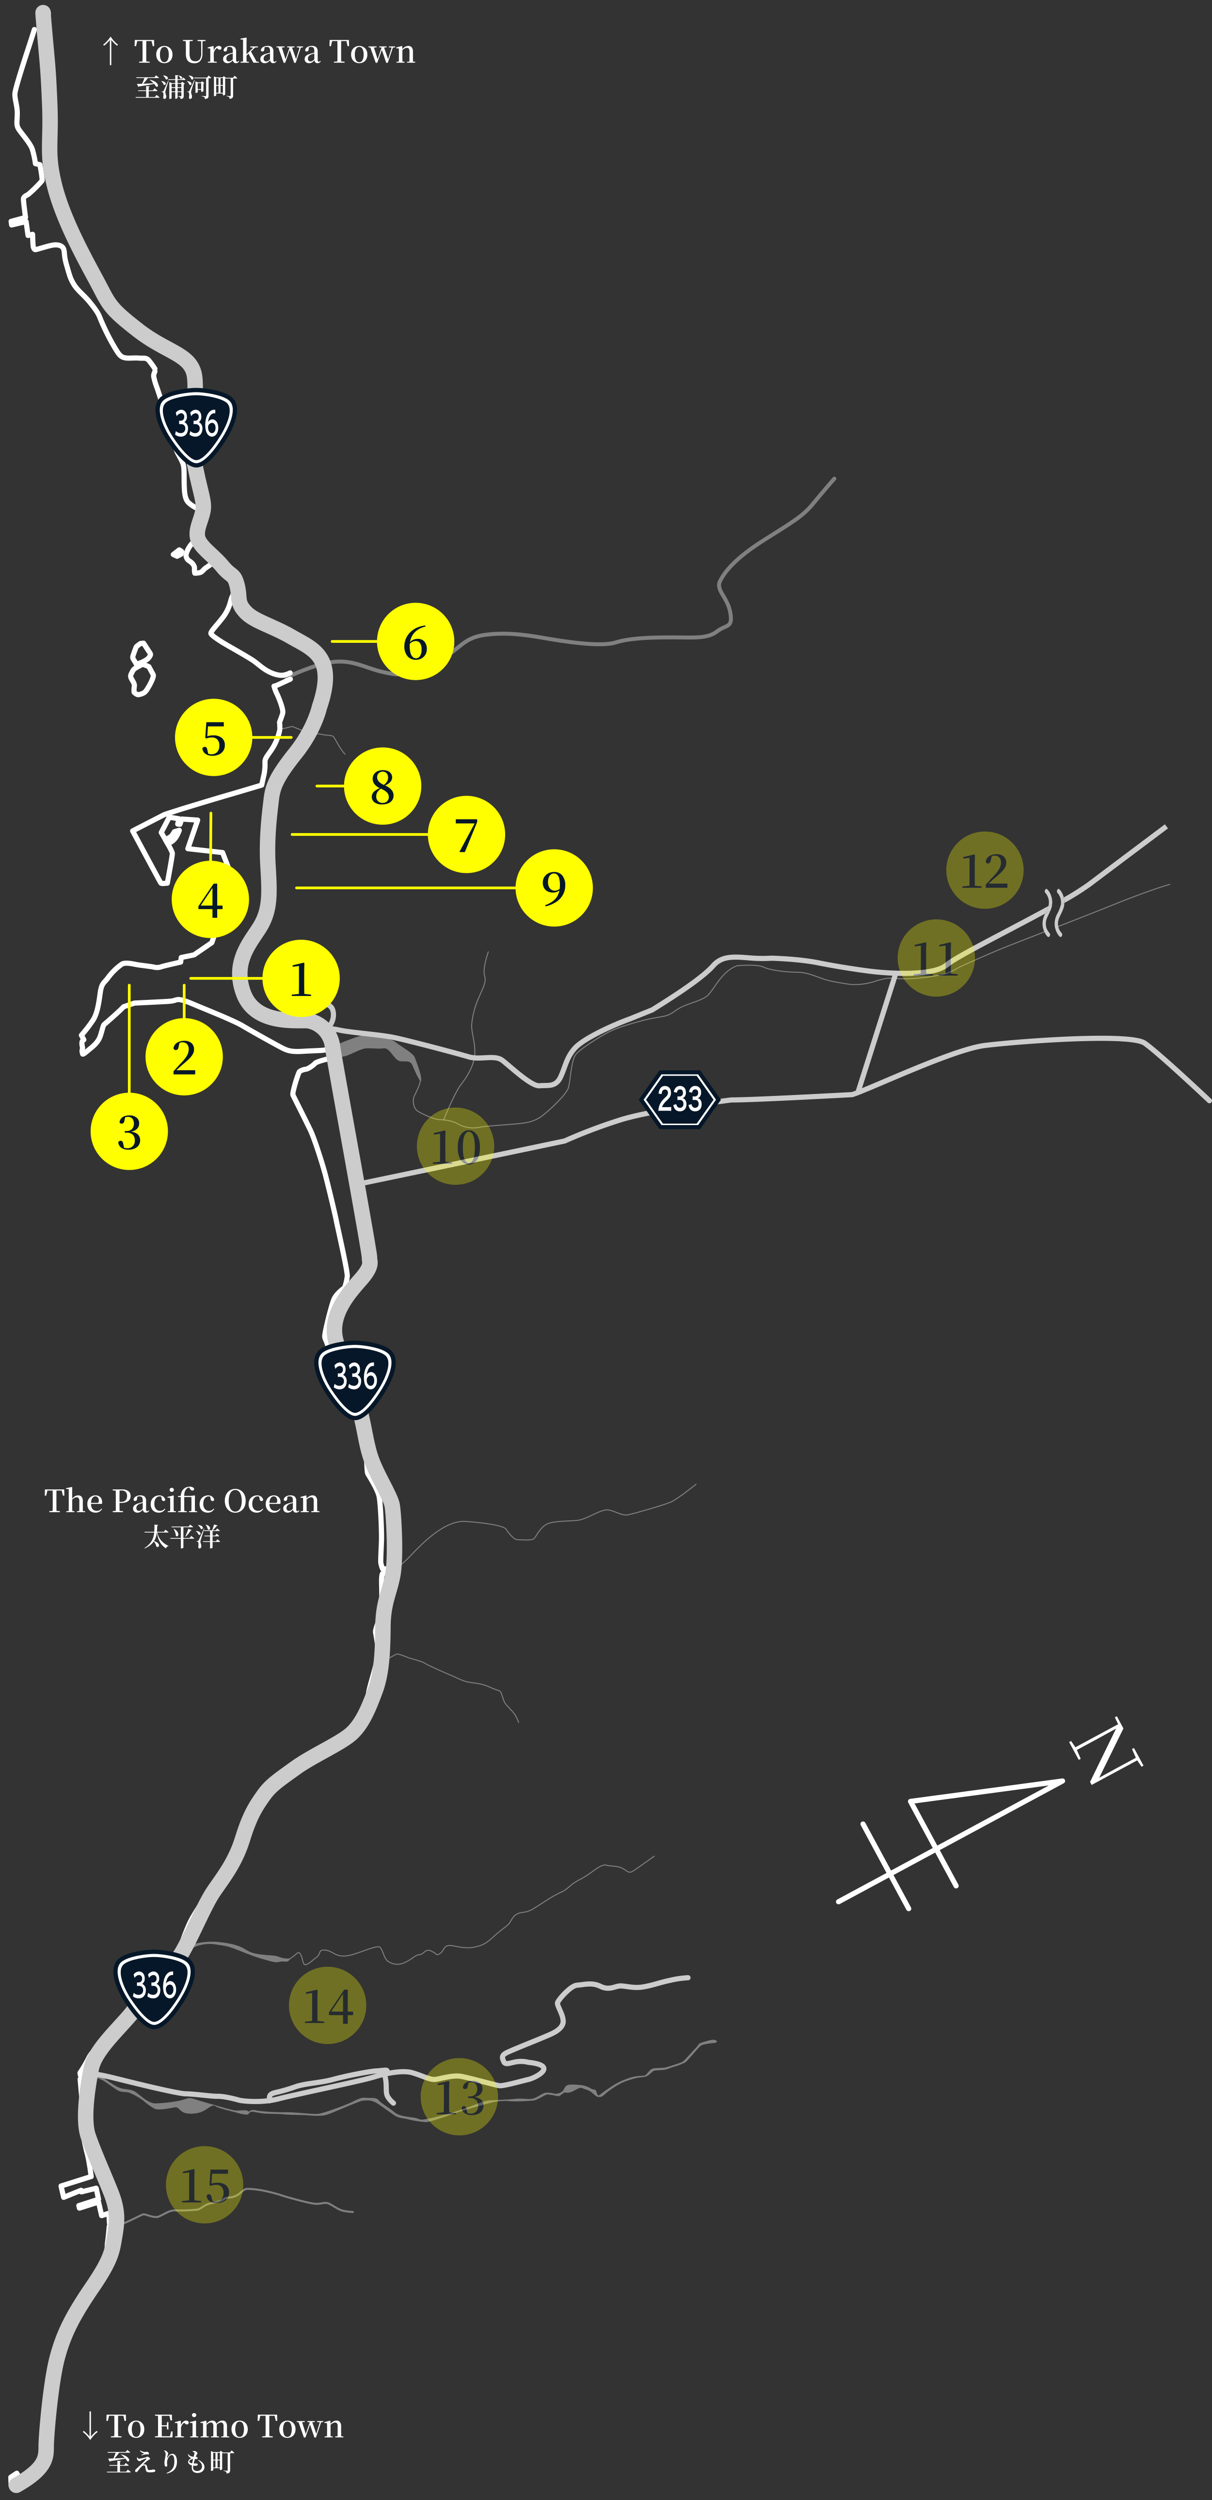 <svg xmlns="http://www.w3.org/2000/svg" viewBox="0 0 671.427 1384">
  <rect x="0" y="0" width="671.427" height="1384" fill="#333333" stroke="none"/>
  <defs>
    <style>
      .roadsp-1, .roadsp-11, .roadsp-13, .roadsp-14, .roadsp-2, .roadsp-3, .roadsp-5, .roadsp-6, .roadsp-7, .roadsp-8 {
        fill: none;
      }

      .roadsp-2, .roadsp-3, .roadsp-5 {
        stroke: gray;
      }

      .roadsp-14, .roadsp-2, .roadsp-3, .roadsp-5, .roadsp-6, .roadsp-7, .roadsp-8 {
        stroke-linecap: round;
      }

      .roadsp-2, .roadsp-3, .roadsp-5, .roadsp-6, .roadsp-7, .roadsp-8 {
        stroke-linejoin: round;
      }

      .roadsp-2 {
        stroke-width: 2.18px;
      }

      .roadsp-3 {
        stroke-width: 0.545px;
      }

      .roadsp-4 {
        fill: gray;
      }

      .roadsp-5 {
        stroke-width: 1.09px;
      }

      .roadsp-6 {
        stroke: #fff;
      }

      .roadsp-6, .roadsp-8 {
        stroke-width: 2.854px;
      }

      .roadsp-7, .roadsp-8 {
        stroke: #ccc;
      }

      .roadsp-7 {
        stroke-width: 8.562px;
      }

      .roadsp-9 {
        fill: #ccc;
      }

      .roadsp-10 {
        fill: #fff;
      }

      .roadsp-11, .roadsp-13 {
        stroke: #051728;
      }

      .roadsp-11 {
        stroke-width: 2.381px;
      }

      .roadsp-12 {
        fill: #051728;
      }

      .roadsp-13 {
        stroke-width: 2.226px;
      }

      .roadsp-14 {
        stroke: #ff0;
        stroke-miterlimit: 10;
        stroke-width: 1.5px;
      }

      .roadsp-15 {
        fill: #ff0;
      }
    </style>
  </defs>
  <g id="size">
    <rect class="roadsp-1" width="670" height="1384"/>
  </g>
  <g id="river">
    <path class="roadsp-2" d="M158.555,375.147s15.65-7.624,26.403-8.761,18.106,3.594,26.946,5.589,11.882,1.804,19.244-.235,10.243-4.317,17.601-9.495,9.89-9.442,20.036-10.808,20.078-.443,31.568,1.572,32.164,5.357,40.837,2.611,23.145-2.822,33.335-2.763,17.542.683,22.654-3.282,8.992-1.71,7.381-10.504-8.207-12.241-5.6-17.513,8.731-12.682,23.624-22.165,21.821-13.22,27.505-20.152,12.118-14.267,12.118-14.267"/>
    <path class="roadsp-3" d="M154.767,403.889l7.097-1.756s5.917,2.364,7.386,3.021,6.221.751,9.02,1.415,5.739.286,6.533,1.307,4.349,8.042,6.397,9.594"/>
    <path class="roadsp-4" d="M184.198,579.36s16.251-7.252,18.925-6.332,12.4,1.013,15.814,3.749,9.941,6.221,10.754,8.439a89.057,89.057,0,0,1,3.23,9.37c.768,3.209.135,4.275.135,4.275a38.582,38.582,0,0,1-2.933-5.423c-2.139-4.402-1.794-5.554-4.85-5.838s-3.977.696-6.446-2.079-3.936-5.582-6.519-5.168-7.147-.264-9.96.046-9.453,4.133-11.73,4.395a29.467,29.467,0,0,0-5.281,1.333Z"/>
    <path class="roadsp-1" d="M232.909,597.114s.772,1.542-3.307,9.404c-1.24,2.389-.567,6.65,1.289,8.194s9.394,4.896,12.237,5.056,6.788.362,10.517,2.374a16.948,16.948,0,0,0,11.794,1.897c4.594-.784,15.51-1.378,21.75-1.992s8.88-1.614,11.91-3.46,14.717-12.386,15.836-16.59,1.446-14.969,4.096-18.303,14.762-10.734,18.958-12.777,14.691-5.375,22.321-6.95,9.235-.958,14.209-4.7,14.516-4.916,17.996-8.674,7.853-13.316,15.948-15.99c0,0,10.85-1.01,14.585.781s12.851,2.836,18.828,2.836,12.104,3.283,16.736,4.477,12.622,2.257,12.622,2.257c11.637.854,16.092-4.34,24.628-3.364s21.458-.962,26.658-2.253,6.008-2.667,11.252-5.025,14.765-6.565,21.884-9.474,38.755-15.015,61.201-24.023,31.175-11.236,31.175-11.236"/>
    <g>
      <path class="roadsp-4" d="M616.959,501.067c22.163-8.895,31.053-11.203,31.141-11.225a.272.272,0,1,0-.135-.528c-.087.022-9.003,2.336-31.209,11.248-9.43,3.784-20.361,8.068-30.554,12.041.029.181.065.361.11.542C596.531,509.161,607.5,504.863,616.959,501.067Z"/>
      <path class="roadsp-4" d="M265.485,624.307c2.932-.501,8.407-.92,13.703-1.326,2.975-.228,5.784-.443,8.028-.664,6.335-.623,9.02-1.667,12.026-3.499,3.073-1.872,14.806-12.426,15.958-16.753a55.66,55.66,0,0,0,.982-5.936c.601-4.504,1.348-10.108,3.063-12.268,2.585-3.254,14.715-10.682,18.864-12.701,4.357-2.121,14.966-5.423,22.257-6.928,1.79-.37,3.228-.615,4.497-.831,4.095-.698,5.964-1.017,9.82-3.919,2.301-1.731,5.63-2.918,8.851-4.065,3.749-1.336,7.289-2.598,9.182-4.642a40.571,40.571,0,0,0,3.097-4.097c3.081-4.409,6.915-9.897,12.676-11.806.108-.01,10.818-.983,14.443.755,3.688,1.768,12.706,2.862,18.946,2.862,3.996,0,8.107,1.503,11.734,2.828,1.76.643,3.422,1.251,4.934,1.641,4.595,1.184,12.574,2.253,12.67,2.266a36.175,36.175,0,0,0,14.13-1.902c3.34-.987,6.494-1.92,10.489-1.463,9.044,1.033,22.16-1.119,26.754-2.26a24.124,24.124,0,0,0,6.88-2.796c1.168-.647,2.492-1.38,4.418-2.246,2.152-.969,13.324-5.975,21.875-9.471,2.96-1.21,10.124-3.996,19.195-7.524,1.208-.469,2.467-.96,3.726-1.449-.08-.164-.162-.317-.237-.492-1.245.484-2.492.969-3.687,1.434-9.072,3.528-16.239,6.316-19.203,7.527-8.56,3.5-19.738,8.51-21.893,9.478-1.946.875-3.28,1.614-4.458,2.266a23.675,23.675,0,0,1-6.747,2.744c-5.081,1.261-18.089,3.215-26.562,2.246-4.105-.469-7.311.479-10.706,1.482a35.708,35.708,0,0,1-13.918,1.883c-.08-.01-8.027-1.075-12.589-2.251-1.486-.383-3.136-.986-4.883-1.625-3.67-1.342-7.829-2.862-11.922-2.862-6.18,0-15.09-1.074-18.71-2.809-3.76-1.803-14.282-.847-14.789-.793-5.994,1.979-9.885,7.549-13.012,12.024a40.459,40.459,0,0,1-3.05,4.039c-1.802,1.945-5.281,3.185-8.965,4.498-3.259,1.161-6.627,2.363-8.995,4.144-3.751,2.821-5.579,3.133-9.584,3.816-1.274.217-2.716.463-4.516.835-7.327,1.512-17.997,4.835-22.386,6.971-4.301,2.093-16.375,9.482-19.053,12.852-1.808,2.278-2.536,7.727-3.177,12.534a55.398,55.398,0,0,1-.968,5.869c-1.097,4.12-12.771,14.633-15.715,16.427-2.935,1.789-5.566,2.81-11.795,3.422-2.238.22-5.045.435-8.017.663-5.308.407-10.796.827-13.753,1.332a16.774,16.774,0,0,1-11.618-1.867c-3.739-2.018-7.665-2.239-10.532-2.401l-.099-.006c-2.796-.158-10.331-3.542-12.079-4.994-1.765-1.467-2.403-5.58-1.222-7.859,4.028-7.76,3.395-9.48,3.309-9.65a.279.279,0,0,0-.369-.129.266.266,0,0,0-.125.359c.006.016.572,1.708-3.3,9.169a6.847,6.847,0,0,0-.665,3.108c0,2.122.742,4.357,2.022,5.421,1.837,1.528,9.453,4.953,12.396,5.119l.099.006c2.815.159,6.672.376,10.303,2.336A17.281,17.281,0,0,0,265.485,624.307Z"/>
      <path class="roadsp-4" d="M586.312,513.144c-.045-.18-.081-.361-.11-.542l-1.738.677c.035.184.073.363.116.54C585.153,513.596,585.732,513.37,586.312,513.144Z"/>
      <path class="roadsp-4" d="M580.578,515.377c-.103-.16-.2-.318-.287-.473l-1.848.719c.075.175.157.329.237.492Z"/>
    </g>
    <path class="roadsp-3" d="M245.753,619.953s6.023-14.919,9.598-19.518,7.601-11.001,7.695-17.751-2.172-11.582-1.68-16.122a47.471,47.471,0,0,1,4.153-14.913c2.756-6.443,3.902-7.951,2.866-11.844s2.119-12.896,2.119-12.896"/>
    <path class="roadsp-3" d="M218,869.212s3.901-2.177,9.507-8.065,18.559-19.745,30.471-18.919,21.218,2.486,22.405,4.327,4.243,5.727,5.974,5.747,8.223.717,9.462-.524,3.556-6.499,7.414-8.198,11.465-1.413,16.714-1.955,13.258-6.579,17.347-5.731,7.326,3.3,10.616,2.671,19.841-5.359,23.7-7.059,13.983-9.833,13.983-9.833"/>
    <path class="roadsp-4" d="M102.338,1078.187a24.357,24.357,0,0,1,6.125-2.293,40.554,40.554,0,0,1,12.344-.869c4.7.511,10.31,1.294,14.35,3.686s5.312,2.772,10.677,3.382,6.009.11,9.11,1.332a12.145,12.145,0,0,0,4.827.772,9.83,9.83,0,0,0,1.319-.126s-1.089,1.654-1.925,1.8-2.591-.278-4.618.206-3.545-.068-8.574-1.469-9.81-3.392-15.387-5.564-7.313-1.997-11.177-2.655a21.431,21.431,0,0,0-10.787,1.096c-2.537,1.064-8.076,3.857-8.076,3.857Z"/>
    <path class="roadsp-3" d="M160.253,1084.496c4.778-2.73,4.748-5.042,6.247-2.553s1.076,6.221,3.039,5.619,2.943-1.892,5.758-4.02.704-4.341,4.858-3.992,5.341,3.67,11.213,3.245,17.627-6.614,19.248-4.746,2.107,5.872,4.018,7.431a9.015,9.015,0,0,0,9.519.959c4.207-1.812,5.813-4.202,8.03-4.332s2.943-2.173,4.643-2.416,2.328.637,3.483,1.08,1.276,2.359,3.737.422,1.471-5.178,7.488-3.925,9.426,1.352,14.124-.116,7.276-4.881,11.216-8.031,4.759-3.329,6.238-5.955,2.714-3.445,4.495-4.1,3.9-.123,7.615-2.28,10.291-6.923,15.206-9.117,4.44-3.919,11.117-7.368,10.898-8.621,14.408-7.772,6.37.214,9.31,1.983,3.214,2.84,6.329.702,10.808-7.659,10.808-7.659"/>
    <path class="roadsp-4" d="M49.933,1148.468s5.623.564,7.202,1.671,6.15,4.52,9.146,5.626,6.45.439,9.265,2.622,7.016,6.121,10.66,6.006a81.07,81.07,0,0,0,12.956-1.437c4.519-.914,4.83-2.153,8.144-1.064s11.15,3.284,11.15,3.284l2.385.782a5.708,5.708,0,0,0-3.65-.099c-1.48.69-3.9,2.866-6.75,3.641s-7.137.911-9.237-.351-2.407-2.838-4.329-2.563-8.993,1.912-11.262.741a31.32,31.32,0,0,1-6.059-4.352,35.955,35.955,0,0,0-7.43-4.266c-1.963-1.01-4.638-.111-7.088-1.619s-6.013-4.267-8.067-5.445a31.216,31.216,0,0,0-6.487-2.162Z"/>
    <path class="roadsp-4" d="M118.456,1165.175s10.832,3.301,12.631,3.201,5.073-.294,5.888.004-.022.968,1.497.148,2.344-.502,4.547-.058a115.915,115.915,0,0,0,15.247.81c5.331-.045,14.809,1.156,17.634.938s12.284-3.687,16.647-5.496,6.789-3.771,10.018-3.445,5.78-.397,7.12,1.275,6.631,4.805,8.927,6.832,7.758,2.455,10.734,2.918,2.528,1.249,4.925,1.045,10.578-2.005,20.219-5.138,12.946-5.242,16.852-5.498,9.953-.361,14.271-.841,7.444.665,10.288-.325,4.536-3.1,7.368-3.104,4.236.981,5.807.46a5.727,5.727,0,0,0,2.784-1.502c.623-.662.99-2.603,2.646-3.169s5.618-.091,7.424.023a13.5,13.5,0,0,1,5.38,1.887c1.573.893,2.67.301,2.964,1.449s.928,2.547,1.359,2.424,2.727-2.124,6.134-4.289a37.884,37.884,0,0,1,9.626-4.975c5.596-2.148,9.098-1.315,10.065-1.946s2.354-2.903,3.75-3.547,6.04-.319,7.741-.801,7.479-2.293,8.875-2.937,5.027-5.216,7.025-7.164,2.049-3.064,3.451-3.494,5.181-1.706,6.941-1.676,2.008,1.094,2.008,1.094l-.967.63a44.365,44.365,0,0,0-5.897.786c-1.701.482-1.961.405-3.414,1.95s-6.341,7.406-7.339,8.062a36.709,36.709,0,0,1-6.635,2.522c-2.82.875-3.471,1.52-6.429,1.706s-3.838.19-4.5.489-2.181,2.058-3.501,2.77-3.059.651-5.501,1.029a46.97,46.97,0,0,0-8.503,2.766,49.354,49.354,0,0,0-8.648,5.605c-1.371,1.21-2.292,2.117-3.077,2.188a3.815,3.815,0,0,1-2.464-.315c-.919-.503-2.751-2.804-5.09-3.539s-3.051-1.291-4.018-1.122-3.804,1.993-5.317,2.457-2.849-.049-3.512.249-2.118,1.847-2.928,1.873-3.541-.675-4.445-.715-1.266-.492-2.685.038-4.795,2.88-6.964,3.11a98.341,98.341,0,0,1-12.004.425,30.835,30.835,0,0,0-10.931.668c-4.779,1.168-16.733,4.621-21.61,6.371s-13.123,4.553-15.048,4.475a57.772,57.772,0,0,1-9.539-1.492c-2.408-.698-4.907-.642-6.91-1.736s-9.739-7.024-11.639-7.819a9.666,9.666,0,0,0-5.146-.925c-2.033.157-1.122-.335-7.319,2.127s-13.612,5.933-16.013,6.171a42.175,42.175,0,0,1-8.268-.063c-3.46-.307-9.684-.18-13.656-.564s-9.498-.163-12.454-.625-4.754-.96-5.767-.766-1.593,1.623-1.989,1.543a18.14,18.14,0,0,1-4.676-.708c-2.409-.756-11.484-2.792-12.738-3.761Z"/>
    <path class="roadsp-5" d="M63.742,1231.387a14.486,14.486,0,0,0,6.517-1.324c3.533-1.581,8.034-3.928,9.08-4.249s5.926,2.242,8.486,1.266,6.127-3.548,8.785-3.441a110.715,110.715,0,0,0,12.625-.398c1.685-.341,2.705-1.459,4.781-2.579s5.558-1.294,8.119-2.269,1.804-1.623,4.516-1.868a10.018,10.018,0,0,0,6.476-2.601c2.245-1.86,2.651-2.161,3.993-2.235a55.069,55.069,0,0,1,11.601,1.615c5.832,1.318,7.718,2.249,11.525,3.279s9.297,2.615,13.477,3.281,6.163-1.377,9.095.288,5.026,3.133,7.187,3.672a35.056,35.056,0,0,0,5.493.69"/>
    <path class="roadsp-3" d="M208.708,919.421l3.95.09s6.305-3.595,7.137-3.85,4.316,1.161,6.173,1.904,7.665,1.971,9.384,3.176,11.984,5.651,14.732,6.785,4.23,2.08,7.435,3.162,8.542.723,14.051,3.373,5.373.784,6.645,4.751,1.257,3.877,3.971,6.775,3.543,3.71,5.127,7.896"/>
  </g>
  <g id="road">
    <path class="roadsp-6" d="M19.035,16.352s-.994,3.235-3.54,10.997S8.694,48.382,8.306,51.47s1.381,6.993,1.267,11.643-.521,5.589.357,7.635,6.906,8.331,8.043,12.126a57.658,57.658,0,0,1,1.669,7.737l2.472.556s1.554,8.159,1.161,8.911a73.011,73.011,0,0,1-7.595,7.516c-1.024.642-2.679,1.175-2.696,2.624S14.142,120.39,14.142,120.39L6.159,122.537l.285,2.006,8.008-1.891,1.076,7.697,2.514-.636s.197,6.282.372,6.817.424,1.841,1.46,1.642,6.089-1.845,8.981-2.416,5.617.029,6.368,2.053.053,3.48,1.703,9.068,1.886,7.08,3.984,10.537,5.625,5.963,8.681,9.712,4.842,6.205,5.769,8.764a127.658,127.658,0,0,0,7.366,15.101c2.851,4.85,3.806,6.404,6.064,6.986s5.187.009,8.085.248,4.126-.498,5.826,1.591a49.087,49.087,0,0,1,3.106,4.335"/>
    <path class="roadsp-6" d="M85.827,205.601a6.871,6.871,0,0,0-.72,2.6,34.42,34.42,0,0,0,1.677,5.917c.886,2.288,3.512,10.826,6.205,19.053s3.928,14.843,5.626,17.983,2.753,4.875,3.122,7.073.196,8.375.343,11.246.267,6.124,1.865,8.212,6.492,4.425,6.492,4.425"/>
    <path class="roadsp-6" d="M108.968,298.02a10.617,10.617,0,0,1-2.27,2.515,14.836,14.836,0,0,0-3.574,6.168,3.689,3.689,0,0,0,1.864,3.88c1.833,1.224,2.863,2.696,2.755,4.229a7.696,7.696,0,0,0,.174,2.487,11.17,11.17,0,0,0,3.17-.419c.945-.418,2.01-1.914,2.878-2.474s4.406-3.114,4.406-3.114"/>
    <path class="roadsp-6" d="M130.625,327.173s-1.582,1.038-2.863,5.6a23.891,23.891,0,0,1-5.111,10.04c-2.83,3.647-6.111,6.891-5.79,7.917s4.283,3.589,6.581,5.023,14.68,8.305,17.416,10.332,4.941,4.156,8.014,5.724,6.162,2.299,8.194,1.941a13.593,13.593,0,0,0,3.663-1.239"/>
    <path class="roadsp-6" d="M160.835,375.957s-5.633,2.578-6.85,3.142a9.236,9.236,0,0,1-2.188.719,23.26,23.26,0,0,0,1.617,4.29c1.144,2.333,3.611,8.653,3.223,10.522s-1.884,5.165-1.768,5.379.172,3.325.172,3.325"/>
    <path class="roadsp-6" d="M154.91,404.376a26.873,26.873,0,0,1-1.034,3.66,29.997,29.997,0,0,1-4.161,8.022c-1.637,2.403-2.912,3.76-2.934,5.718a30.028,30.028,0,0,1-.437,6.622c-.536,2.296-1.357,6.206-1.357,6.206s-14.961,4.482-18.983,5.618-23.748,7.094-26.575,8.011-8.062,2.524-8.66,2.847-17.286,8.899-17.286,8.899,15.191,28.235,15.531,28.72,1.151.413,1.961.341,1.707-.13,1.707-.13,2.868-15.414,2.794-16.407-1.458-3.41-1.84-4.116l-.586-1.083-1.358-2.369-2.36-4.079,4.452-8.484,5.347.886-.665,2.913,1.228.128.981-2.901,8.82.594-5.429,15.822,19.242,2.148,5.835,15.219L117.356,521.82l-9.857,6.777-7.094,1.455-.323,2.546s-9.443,2.114-10.596,2.553a7.333,7.333,0,0,1-3.934.298c-.784-.307-7.863-1.11-9.569-1.406s-6.65-1.582-8.557-.249a33.36,33.36,0,0,0-7.478,7.318c-2.176,3.12-3.677,2.774-4.479,8.863S53.807,560.905,51.75,564.387a76.89,76.89,0,0,1-6.654,8.698l1.349,2.495s-1.084.281-1.064,2.034.633,2.456.195,3.361a3.231,3.231,0,0,0,.241,2.303s-.481,1.111,2.333-1.258,6.225-4.635,7.525-8.803,1.433-5.638,2.194-6.231S66.413,559.64,68.476,557.31l6.012-2.027s11.895-.579,16.256-.802,4.975-.373,6.359-.815,2.596-.914,9.72,2.115,22.413,9.013,27.771,12.204,20.282,11.501,22.651,12.595,4.508,1.764,10.345,1.413,11.136-.412,12.425-.742a19.133,19.133,0,0,0,3.263-1.395"/>
    <path class="roadsp-6" d="M184.081,585.626s-8.324,1.753-9.505,2.999-3.695,3.027-5.035,3.263a7.516,7.516,0,0,0-3.616,1.315c-.699.708-4.186,11.834-3.635,12.996s7.169,14.256,9.603,19.329S178.36,643.63,179.72,648.431s5.66,22.611,6.551,27.117,6.31,28.099,6.105,31.007a26.779,26.779,0,0,1-1.511,6.35s-4.471,3.02-5.923,6.479-5.267,18.836-5.042,20.539,1.008,2.436,1.692,4.986-.537,2.722,1.165,4.298,2.352.92,2.874,3.315.095,2.199.781,3.957,3.921,4.453,5.55,7.893a78.325,78.325,0,0,1,4.529,12.518c1.571,5.477,5.913,20.65,6.316,25.968s.41,11.76.91,12.828,5.496,8.591,6.32,12.829,1.479,19.88,1.286,24.667-.491,10.665-.375,11.879a17.29,17.29,0,0,0,.997,3.415l4.658.041"/>
    <path class="roadsp-6" d="M215.906,870.658l-3.909.345s-.683.308-.612,5.013.507,13.654-.95,18.818-2.624,7.436-2.355,8.933.655,3.782,1.207,7.377-.422,7.221-.769,9.294-3.578,12.816-4.158,15.744-.001,3.285-.673,5.471a35.585,35.585,0,0,1-5.5,10.691c-3.237,4.301-5.542,7.612-10.986,10.548s-22.447,11.744-28.74,16.479-16.458,14.909-19.747,21.107-6.146,18.863-9.08,25.404S122.74,1037.376,119.7,1041.83s-11.687,16.49-14.676,22.928a110.21,110.21,0,0,0-4.983,13.142l.798-.072"/>
    <path class="roadsp-6" d="M99.858,1080.068l-.707-.161a89.93,89.93,0,0,1-6.42,9.539c-2.803,3.356-10.34,12.358-12.187,14.548s-11.07,12.535-13.316,15.265-7.675,9.511-9.583,11.462a62.701,62.701,0,0,1-5.118,4.171,15.045,15.045,0,0,0-3.721,5.099,84.504,84.504,0,0,1-4.481,7.516l.194,1.251,4.194-.147"/>
    <path class="roadsp-6" d="M48.586,1150.036l-1.421-.589-2.774,1.497s.383,4.404.715,8.076.599,17.306.76,20.528,1.815,10.358,2.651,13.433,2.013,11.879,2.013,11.879L33.81,1210.136l1.458,6.265,9.668-3.914.142.9,8.202-2.038,1.314,6.126-10.923,3.506.339,1.39,10.58-3.375,1.729,7.53,3.969-1.327.357,5.503,2.55-.128"/>
    <path class="roadsp-6" d="M63.243,1232.067l-2.748.398s-.266,4.158-.859,8.383.194,5.808-1.062,8.71-5.575,8.876-12.072,21.714-13.676,20.03-15.329,28.181-3.47,22.821-5.188,33.289A143.311,143.311,0,0,0,23.596,1354.15c-.372,8.083-.554,10.67-4.14,12.812s-8.772,4.732-8.772,4.732l-1.389-2.569L6,1371.316,6.161,1376"/>
    <polygon class="roadsp-6" points="100.607 305.265 99.304 304.402 96.01 306.962 98.126 307.939 100.26 306.787 100.607 305.265"/>
    <path class="roadsp-6" d="M99.327,459.655l-2.695.759a19.047,19.047,0,0,1-1.674,2.477c-.392.304-3.266,2.042-3.266,2.042l1.358,2.369a25.194,25.194,0,0,1,2.182-1.504,8.861,8.861,0,0,0,2.764-3.204A26.017,26.017,0,0,0,99.327,459.655Z"/>
    <path class="roadsp-6" d="M83.192,361.682l-3.672-5.648-1.664.204s-2.292,1.468-2.457,2.019-2.03,4.948-1.882,5.793,1.76,2.826,1.807,3.341,1.875-.241,2.776-.573,3.653-1.662,4.378-2.747S83.668,362.415,83.192,361.682Z"/>
    <path class="roadsp-6" d="M82.484,369.076S79.37,367.597,78.8,367.827s-2.688,1.45-3.405,1.837a4.552,4.552,0,0,0-2.144,2.312c-.743,1.48-1.358,2.197-.266,4.074s1.603,2.68,1.43,3.929a12.002,12.002,0,0,0-.117,3.208,4.514,4.514,0,0,0,2.054,1.372,7.806,7.806,0,0,0,3.429-1.079c.956-.515,2.056-2.342,3.146-4.317s2.396-4.837,1.912-5.732Z"/>
    <path class="roadsp-7" d="M23.992,7.642s-.604-4.824.886,11.967,1.893,18.862,2.704,39.166-1.901,26.034,2.645,44.01,15.123,37.536,22.774,51.685,6.627,15.24,23.354,28.257,30.246,13.25,31.539,26.53-3.667,28.714-.261,46.425,5.873,21.933,4.749,27.427-4.44,10.877-2.547,15.611,8.521,8.934,13.475,14.925,6.369,3.673,8.074,10.528-.412,9.108,4.485,14.463,14.51,7.5,25.837,14.052,24.908,10.688,15.22,38.839c0,0-2.577,12.097-13.19,25.375S151.102,435.49,150.276,442.6s-2.743,21.25-1.822,36.525,1.183,23.575-3.445,32.291S127.95,531.281,134.933,549.95s32.146,14.203,36.468,15.203a16.455,16.455,0,0,1,12.798,14.206c1.441,9.657,20.794,114.951,20.505,116.884S207.014,700.106,200,708.11s-17.841,20.065-13.886,34.37,8.949,22.718,12.504,35.461,4.004,21.387,7.262,30.292,10.536,20.306,11.391,25.177,2.21,28.352.341,38.468-5.388,15.124-5.477,28.945-.762,25.735-4.316,35.204-6.883,17.707-12.747,23.314-21.761,12.405-31.52,19.447-13.706,9.615-17.728,15.339-7.369,10.639-11.5,23.975-11.132,21.777-16.067,29.104-11.37,23.016-17.003,32.941-20.248,24.029-27.486,33.264S52.55,1134.63,50.523,1145.276s-4.802,28.136-1.622,37.306,8.735,21.5,12.445,30.828,3.807,15.101,2.334,23.646-1.509,12.924-12.406,28.881-15.904,25.668-19.53,39.151-6.079,42.638-6.15,48.674.652,12.31-16.553,22.035"/>
    <path class="roadsp-8" d="M670,609.327s-27.724-26.143-35.852-31.839-70.79-.973-88.6,1.268-62.523,23.647-73.415,27.196c0,0-57.063,3.111-66.824,2.933,0,0-44.11,5.528-61.65,11.069A293.692,293.692,0,0,0,312.804,631.62c-9.355,1.983-115.029,24.023-115.029,24.023"/>
    <path class="roadsp-8" d="M431.686,493.327"/>
    <path class="roadsp-1" d="M179.569,569.671s1.434-.956,8.321.535,22.195,2.488,29.996,4.064,35.147,8.805,41.714,10.757,14.328-1.367,18.767,2.023,15.928,14.46,20.604,14.004,8.94,1.004,11.711-5.118,3.196-10.69,7.935-15.849,20.467-12.487,30.16-15.981L361.432,559c5.127-3.296,26.498-16.205,33.648-24.397s17.875-3.069,32.45-4.168c0,0,14.708.345,25.747,2.55s23.182,4.004,29.529,4.758,33.393,3.325,41.672-3.611,63.75-33.112,78.929-44.555,42.776-32.116,42.776-32.116"/>
    <g>
      <path class="roadsp-9" d="M299.11,602.473c.88-.086,1.774-.1,2.639-.113,3.583-.056,7.645-.119,10.233-5.837.861-1.902,1.489-3.624,2.096-5.29,1.329-3.645,2.477-6.793,5.59-10.182,4.624-5.035,20.392-12.287,29.643-15.622l12.654-5.106a1.427,1.427,0,0,0,.238-.123c.632-.406,1.511-.958,2.58-1.63,7.472-4.696,24.969-15.693,31.373-23.029,4.304-4.931,10.048-4.512,17.998-3.932a87.665,87.665,0,0,0,13.342.253c.146.004,14.714.368,25.5,2.523,10.646,2.127,22.828,3.967,29.641,4.777,5.566.661,33.788,3.58,42.758-3.935,3.719-3.116,17.92-10.583,32.955-18.487,6.802-3.577,13.949-7.336,20.643-10.963a27.899,27.899,0,0,0,1.811-4.234c-7.546,4.133-15.898,8.526-23.784,12.673-15.832,8.324-29.506,15.514-33.459,18.826-6.693,5.607-28.661,4.704-40.586,3.287-6.76-.803-18.849-2.629-29.418-4.74-11.034-2.204-25.388-2.563-26.134-2.574a86.369,86.369,0,0,1-13.06-.25c-8.112-.592-15.117-1.103-20.36,4.902-6.127,7.021-23.375,17.861-30.74,22.489-1.016.639-1.863,1.171-2.49,1.573l-12.48,5.037c-9.747,3.513-25.725,10.911-30.728,16.358-3.497,3.807-4.795,7.366-6.169,11.135-.589,1.616-1.198,3.287-2.015,5.091-1.842,4.069-4.163,4.105-7.676,4.16-.922.015-1.876.029-2.872.127-3.01.293-11.188-6.659-15.581-10.393-1.598-1.359-2.978-2.532-4.017-3.325-2.888-2.205-6.664-2-10.66-1.783-2.897.158-5.891.321-8.568-.474-6.745-2.005-34.149-9.235-41.839-10.789-3.939-.795-9.746-1.444-15.363-2.071-5.516-.616-11.221-1.253-14.613-1.988-6.75-1.461-8.834-.716-9.416-.327a1.427,1.427,0,0,0,1.456,2.45c.187-.06,1.903-.515,7.355.665,3.535.765,9.056,1.382,14.901,2.035,5.555.62,11.298,1.262,15.114,2.033,7.635,1.542,34.879,8.731,41.59,10.726,3.151.937,6.398.76,9.537.589,3.605-.196,6.719-.365,8.77,1.2.98.748,2.333,1.899,3.901,3.231C288.783,597.689,295.212,602.853,299.11,602.473Z"/>
      <path class="roadsp-9" d="M589.641,499.876a150.25,150.25,0,0,0,14.627-9.16c15.178-11.443,42.772-32.113,42.773-32.113l-1.714-2.282s-27.6,20.674-42.78,32.119a138.912,138.912,0,0,1-13.248,8.351,11.463,11.463,0,0,1,.352,2.78C589.652,499.678,589.644,499.773,589.641,499.876Z"/>
      <path class="roadsp-9" d="M578.931,505.906a11.422,11.422,0,0,0-1.388,5.357c0,4.341,2.597,7.469,3.265,7.469.463,0,.926-.664.926-1.408,0-.391-.077-.469-.643-1.212a7.294,7.294,0,0,1-1.723-4.771c0-1.837.489-2.855,1.517-5.044.378-.796.696-1.466.963-2.075-.94.514-1.894,1.033-2.855,1.553C578.972,505.821,578.954,505.859,578.931,505.906Z"/>
      <path class="roadsp-9" d="M582.916,499.571c0-4.497-2.571-7.508-3.213-7.508-.489,0-.926.665-.926,1.369,0,.469.103.586.694,1.29a8.086,8.086,0,0,1,1.62,4.731,7.496,7.496,0,0,1-.286,2.088q1.053-.578,2.084-1.147C582.906,500.133,582.916,499.861,582.916,499.571Z"/>
      <path class="roadsp-9" d="M585.667,505.906a11.396,11.396,0,0,0-1.414,5.357c0,4.341,2.622,7.469,3.291,7.469.436,0,.899-.664.899-1.408,0-.391-.052-.469-.617-1.212a7.298,7.298,0,0,1-1.723-4.771c0-1.837.489-2.855,1.517-5.044,1.352-2.843,1.969-4.158,2.021-6.421-.659.375-1.317.75-1.997,1.133A22.105,22.105,0,0,1,585.667,505.906Z"/>
      <path class="roadsp-9" d="M586.413,492.063c-.463,0-.9.665-.9,1.369,0,.469.077.586.669,1.29a7.991,7.991,0,0,1,1.415,3.036c.571-.324,1.149-.65,1.703-.968C588.578,493.884,586.931,492.063,586.413,492.063Z"/>
      <path class="roadsp-9" d="M587.645,501.009c.68-.383,1.338-.758,1.997-1.133.002-.103.01-.198.01-.305a11.463,11.463,0,0,0-.352-2.78c-.554.318-1.132.644-1.703.968a7.429,7.429,0,0,1,.204,1.696A7.705,7.705,0,0,1,587.645,501.009Z"/>
      <path class="roadsp-9" d="M581.849,504.222a10.618,10.618,0,0,0,1.04-3.828q-1.03.569-2.084,1.147a27.899,27.899,0,0,1-1.811,4.234C579.955,505.255,580.909,504.736,581.849,504.222Z"/>
    </g>
    <line class="roadsp-8" x1="475.258" y1="604.818" x2="496.279" y2="538.751"/>
    <path class="roadsp-8" d="M50.036,1147.898s3.87.112,13.25,2.451,34.86,8.681,39.654,8.738,14.562,1.483,17.684,1.384,9.211,1.374,11.524,2.064,13.213,1.682,22.116-.654,46.37-10.038,52.696-12.041,15.848-3.968,21.243-2.473,9.992,4.124,12.967,3.753,9.574-2.522,14.253-1.698,18.834,4.816,21.137,5.16,12.212-2.535,16.143-3.422,17.189-7.687-.023-9.502a16.378,16.378,0,0,0-6.192-.36c-3.458.456-6.463,2.077-7.359.093s-1.497-3.421,1.234-4.894,17.137-7.13,20.562-8.625,9.131-3.34,10.745-7.206-3.404-10.321-2.788-12.062,7.224-9.421,10.806-9.648,8.258-1.692,12.844.591,7.58.316,10.344-.118,7.686,1.492,13.488.476,8.47-2.279,14.955-3.662a55.835,55.835,0,0,1,9.817-1.42"/>
    <path class="roadsp-8" d="M149.165,1162.861s.258.557.115-1.119.485-2.651,3.119-3.308a95.225,95.225,0,0,0,11.184-3.215c5.446-1.94,13.863-2.156,21.07-4.136s20.066-4.444,23.428-4.628,5.798-.708,6.22-.293.273,1.713.273,1.713"/>
    <path class="roadsp-8" d="M213.009,1148.72s.72,1.332.899,4.915-.103,5.074.812,6.921a13.751,13.751,0,0,0,3.248,3.684"/>
    <path class="roadsp-8" d="M179.62,568.74s2.344-.009,3.439-1.493c3.029-4.104,2.495-13.873-6.24-10.542,0,0-9.409,3.015-9.688-5.171-.116-3.397,1.143-5.996,3.431-8.82"/>
  </g>
  <g id="sign">
    <g>
      <polyline class="roadsp-6" points="464.544 1052.76 588.629 985.915 504.418 997.212 529.671 1043.974"/>
      <line class="roadsp-6" x1="478.103" y1="1009.726" x2="503.406" y2="1056.58"/>
      <path class="roadsp-10" d="M592.278,964.363l1.09-.587,2.631,3.832.456.844,2.236,5.184-1.09.587Zm1.988,3.683,25.618-13.8.745,1.381-13.964,7.671-11.592,6.244Zm9.606,18.398L618.59,956.28l-.005-.098.847-1.644-1.812-3.877,1.089-.587,3.648,6.753-13.969,28.422-.569-.535,10.786-5.91,12.101-6.519.767,1.419-26.708,14.387Zm23.236-18.212,1.09-.587,5.284,9.783-1.09.587-2.576-3.813-.413-.767Z"/>
    </g>
    <g>
      <path class="roadsp-10" d="M24.791,827.938l.103-3.423H35.552l.12,3.423h-.84l-.771-3.423.959.617H25.425l.977-.617-.788,3.423Zm2.502,9.155v-.547l2.639-.222H30.48l2.673.222v.547Zm1.867,0q.035-1.455.043-2.918t.009-2.934v-.873q0-1.471-.009-2.934t-.043-2.918h2.125q-.017,1.439-.026,2.909t-.009,2.943v.856q0,1.472.009,2.935t.026,2.934Z"/>
      <path class="roadsp-10" d="M38.036,837.093q.018-.428.026-1.138t.016-1.48q.009-.77.009-1.352v-8.796l-1.422-.086v-.462l3.118-.599.24.154-.051,2.687v3.714l.034.222v3.166q0,.582.009,1.352t.026,1.48q.016.711.034,1.138Zm-1.302,0v-.496l1.833-.189h.857l1.781.189v.496Zm7.162,0c.012-.285.019-.661.026-1.129q.007-.702.016-1.472t.009-1.369V830.95a2.546,2.546,0,0,0-.394-1.625,1.324,1.324,0,0,0-1.062-.462,2.964,2.964,0,0,0-1.328.385,5.841,5.841,0,0,0-1.602,1.36l-.411-.667h.566a6.526,6.526,0,0,1,1.756-1.634,3.623,3.623,0,0,1,1.859-.505,2.386,2.386,0,0,1,1.867.761,3.742,3.742,0,0,1,.685,2.525v2.036q0,.599.009,1.369t.017,1.472q.007.702.025,1.129Zm-1.268,0v-.496l1.8-.189h.857l1.833.189v.496Z"/>
      <path class="roadsp-10" d="M52.976,837.367a5.011,5.011,0,0,1-2.373-.547,3.93,3.93,0,0,1-1.627-1.618,5.364,5.364,0,0,1-.592-2.626,4.976,4.976,0,0,1,.625-2.558,4.39,4.39,0,0,1,3.83-2.216,4,4,0,0,1,2.039.487,3.208,3.208,0,0,1,1.268,1.318,4.035,4.035,0,0,1,.428,1.874,4.511,4.511,0,0,1-.103,1.043h-7.23v-.565h4.643a.749.749,0,0,0,.677-.274,1.711,1.711,0,0,0,.18-.907,2.735,2.735,0,0,0-.523-1.763,1.754,1.754,0,0,0-1.447-.65,1.792,1.792,0,0,0-1.182.445,3.012,3.012,0,0,0-.848,1.334,6.624,6.624,0,0,0-.318,2.207,5.599,5.599,0,0,0,.403,2.293,2.78,2.78,0,0,0,1.122,1.309,3.176,3.176,0,0,0,1.628.42,3.177,3.177,0,0,0,2.689-1.284l.291.24a4.031,4.031,0,0,1-1.456,1.498A4.092,4.092,0,0,1,52.976,837.367Z"/>
      <path class="roadsp-10" d="M62.435,825.046v-.531h2.741v.753h-.223Zm0,12.047v-.547l2.518-.222h.6l2.587.222v.547Zm1.679,0q.035-1.455.034-2.918v-6.742q0-1.463-.034-2.918h2.125q-.017,1.439-.026,2.909t-.009,2.943v1.198q0,1.25.009,2.653t.026,2.874Zm1.062-5.117v-.582h1.851a3.968,3.968,0,0,0,1.936-.41,2.57,2.57,0,0,0,1.088-1.13,3.743,3.743,0,0,0,.35-1.659,3.186,3.186,0,0,0-.753-2.302,3.063,3.063,0,0,0-2.296-.778H65.176v-.599h2.245a5.865,5.865,0,0,1,3.761.976,3.326,3.326,0,0,1,1.173,2.704,3.397,3.397,0,0,1-2.219,3.277,7.748,7.748,0,0,1-3.058.505Z"/>
      <path class="roadsp-10" d="M76.141,837.367a2.533,2.533,0,0,1-1.73-.599,2.109,2.109,0,0,1-.685-1.677,2.46,2.46,0,0,1,.308-1.24,2.767,2.767,0,0,1,1.037-.967,8.393,8.393,0,0,1,1.945-.77q.703-.206,1.525-.42.823-.213,1.508-.367v.427q-.685.171-1.379.368-.694.196-1.208.385a3.344,3.344,0,0,0-1.456.95,2.098,2.098,0,0,0-.463,1.36,1.558,1.558,0,0,0,.411,1.18,1.468,1.468,0,0,0,1.062.394,1.801,1.801,0,0,0,.668-.136,3.362,3.362,0,0,0,.788-.488,10.145,10.145,0,0,0,1.046-.983l.223.872h-.514a12.982,12.982,0,0,1-.959.933,3.282,3.282,0,0,1-.951.582A3.238,3.238,0,0,1,76.141,837.367Zm4.695-.017a1.538,1.538,0,0,1-1.251-.512,2.493,2.493,0,0,1-.514-1.387v-4.723a4.324,4.324,0,0,0-.189-1.438,1.233,1.233,0,0,0-.599-.718,2.421,2.421,0,0,0-1.079-.205,3.864,3.864,0,0,0-.943.12,6.29,6.29,0,0,0-1.079.394l.925-.446-.205,1.335a1.291,1.291,0,0,1-.335.873.949.949,0,0,1-.659.256.858.858,0,0,1-.925-.718,2.583,2.583,0,0,1,1.191-1.738,4.766,4.766,0,0,1,2.63-.641,3.258,3.258,0,0,1,2.381.752,3.36,3.36,0,0,1,.754,2.447v4.381a1.773,1.773,0,0,0,.171.933.55.55,0,0,0,.48.247.675.675,0,0,0,.377-.111,1.742,1.742,0,0,0,.394-.402l.274.257a1.996,1.996,0,0,1-.728.787A2.083,2.083,0,0,1,80.836,837.35Z"/>
      <path class="roadsp-10" d="M87.929,837.367a4.71,4.71,0,0,1-2.279-.547,3.955,3.955,0,0,1-1.593-1.591,5.764,5.764,0,0,1,.076-5.203,4.358,4.358,0,0,1,1.748-1.659,5.029,5.029,0,0,1,2.355-.565,3.744,3.744,0,0,1,1.533.307,3.191,3.191,0,0,1,1.157.856,2.855,2.855,0,0,1,.617,1.267.853.853,0,0,1-.891.718,1.007,1.007,0,0,1-.703-.265,1.325,1.325,0,0,1-.343-.898l-.36-1.558,1.028.718a4.188,4.188,0,0,0-.933-.445,3.062,3.062,0,0,0-.917-.136,2.442,2.442,0,0,0-1.491.496,3.245,3.245,0,0,0-1.044,1.403,5.699,5.699,0,0,0-.378,2.191,4.301,4.301,0,0,0,.883,2.892,2.892,2.892,0,0,0,2.304,1.027,3.144,3.144,0,0,0,1.413-.317,3.553,3.553,0,0,0,1.157-.932l.291.222a4.3,4.3,0,0,1-1.457,1.505A4.177,4.177,0,0,1,87.929,837.367Z"/>
      <path class="roadsp-10" d="M94.234,837.093q.016-.428.025-1.138t.017-1.48q.009-.77.009-1.352v-1.164c0-.57-.003-1.075-.009-1.514s-.02-.864-.043-1.274l-1.44-.103V828.64l3.256-.804.205.154-.051,2.516v2.618q0,.582.009,1.352t.025,1.48q.018.711.035,1.138Zm-1.302,0v-.496l1.85-.189h.839l1.833.189v.496Zm2.21-11.209a1.202,1.202,0,0,1-.832-.316,1.118,1.118,0,0,1,0-1.625,1.247,1.247,0,0,1,1.662,0,1.115,1.115,0,0,1,0,1.625A1.201,1.201,0,0,1,95.143,825.884Z"/>
      <path class="roadsp-10" d="M100.077,837.093q.035-.992.043-1.994t.009-1.976V828.725H98.603v-.53l2.21-.206-.685.36a8.585,8.585,0,0,1,.3-1.891,4.922,4.922,0,0,1,.608-1.343,5.299,5.299,0,0,1,.874-1.009,3.895,3.895,0,0,1,1.491-.839,6.057,6.057,0,0,1,1.816-.274,3.292,3.292,0,0,1,1.567.351,1.382,1.382,0,0,1,.779.95.923.923,0,0,1-.265.617.897.897,0,0,1-.677.256,1.149,1.149,0,0,1-.712-.256,4.045,4.045,0,0,1-.728-.788l-.565-.803v-.103h.411v.155a3.008,3.008,0,0,0-1.173.427,3.122,3.122,0,0,0-.952.924,4.286,4.286,0,0,0-.642,1.446,9.024,9.024,0,0,0-.198,2.405v4.552q0,.975.018,1.976.016,1.001.034,1.994Zm-1.388,0v-.496l1.954-.189h1.166l1.679.189v.496Zm7.317,0q.016-.428.025-1.138t.017-1.48q.009-.77.009-1.352v-1.454q0-.941-.009-1.609t-.043-1.335h-4.9v-.65h4.729l1.988-.24.205.154-.051,2.516v2.618q0,.582.009,1.352t.018,1.48q.007.711.025,1.138Zm-1.286,0v-.496l1.816-.189h.857l1.816.189v.496Z"/>
      <path class="roadsp-10" d="M115.035,837.367a4.71,4.71,0,0,1-2.279-.547,3.955,3.955,0,0,1-1.593-1.591,5.764,5.764,0,0,1,.076-5.203,4.357,4.357,0,0,1,1.748-1.659,5.029,5.029,0,0,1,2.355-.565,3.744,3.744,0,0,1,1.533.307,3.191,3.191,0,0,1,1.157.856,2.855,2.855,0,0,1,.617,1.267.853.853,0,0,1-.891.718,1.008,1.008,0,0,1-.703-.265,1.325,1.325,0,0,1-.343-.898l-.36-1.558,1.028.718a4.19,4.19,0,0,0-.933-.445,3.062,3.062,0,0,0-.917-.136,2.442,2.442,0,0,0-1.491.496,3.245,3.245,0,0,0-1.044,1.403,5.699,5.699,0,0,0-.378,2.191,4.301,4.301,0,0,0,.883,2.892,2.892,2.892,0,0,0,2.304,1.027,3.144,3.144,0,0,0,1.413-.317,3.553,3.553,0,0,0,1.157-.932l.291.222a4.299,4.299,0,0,1-1.457,1.505A4.177,4.177,0,0,1,115.035,837.367Z"/>
      <path class="roadsp-10" d="M130.335,837.402a5.672,5.672,0,0,1-2.21-.437,5.468,5.468,0,0,1-1.851-1.274,5.975,5.975,0,0,1-1.268-2.071,8.011,8.011,0,0,1-.462-2.823,7.89,7.89,0,0,1,.462-2.798,6.089,6.089,0,0,1,1.268-2.07,5.414,5.414,0,0,1,1.851-1.284,5.67,5.67,0,0,1,2.21-.436,5.731,5.731,0,0,1,2.201.427,5.331,5.331,0,0,1,1.842,1.275,6.087,6.087,0,0,1,1.267,2.07,8.768,8.768,0,0,1,0,5.621,6.068,6.068,0,0,1-1.267,2.08,5.435,5.435,0,0,1-1.842,1.283A5.616,5.616,0,0,1,130.335,837.402Zm0-.617a2.747,2.747,0,0,0,1.585-.461,3.608,3.608,0,0,0,1.122-1.275,6.731,6.731,0,0,0,.668-1.908,11.713,11.713,0,0,0,.224-2.345,11.454,11.454,0,0,0-.224-2.327,6.884,6.884,0,0,0-.668-1.9,3.585,3.585,0,0,0-1.122-1.283,2.948,2.948,0,0,0-3.17,0,3.642,3.642,0,0,0-1.131,1.283,6.893,6.893,0,0,0-.685,1.9,11.042,11.042,0,0,0-.231,2.327,11.29,11.29,0,0,0,.231,2.345,6.736,6.736,0,0,0,.685,1.908,3.666,3.666,0,0,0,1.131,1.275A2.744,2.744,0,0,0,130.335,836.785Z"/>
      <path class="roadsp-10" d="M142.175,837.367a4.71,4.71,0,0,1-2.279-.547,3.955,3.955,0,0,1-1.593-1.591,5.764,5.764,0,0,1,.076-5.203,4.358,4.358,0,0,1,1.748-1.659,5.029,5.029,0,0,1,2.355-.565,3.744,3.744,0,0,1,1.533.307,3.192,3.192,0,0,1,1.157.856,2.855,2.855,0,0,1,.617,1.267.853.853,0,0,1-.891.718,1.007,1.007,0,0,1-.703-.265,1.325,1.325,0,0,1-.343-.898l-.36-1.558,1.028.718a4.188,4.188,0,0,0-.933-.445,3.062,3.062,0,0,0-.917-.136,2.442,2.442,0,0,0-1.491.496,3.246,3.246,0,0,0-1.045,1.403,5.699,5.699,0,0,0-.378,2.191,4.301,4.301,0,0,0,.883,2.892,2.892,2.892,0,0,0,2.304,1.027,3.144,3.144,0,0,0,1.413-.317,3.553,3.553,0,0,0,1.157-.932l.291.222a4.299,4.299,0,0,1-1.457,1.505A4.177,4.177,0,0,1,142.175,837.367Z"/>
      <path class="roadsp-10" d="M151.803,837.367a5.01,5.01,0,0,1-2.373-.547,3.93,3.93,0,0,1-1.627-1.618,5.364,5.364,0,0,1-.592-2.626,4.977,4.977,0,0,1,.625-2.558,4.39,4.39,0,0,1,3.83-2.216,4,4,0,0,1,2.039.487,3.208,3.208,0,0,1,1.268,1.318,4.035,4.035,0,0,1,.428,1.874,4.517,4.517,0,0,1-.103,1.043h-7.231v-.565h4.643a.749.749,0,0,0,.677-.274,1.712,1.712,0,0,0,.18-.907,2.736,2.736,0,0,0-.523-1.763,1.754,1.754,0,0,0-1.447-.65,1.792,1.792,0,0,0-1.182.445,3.012,3.012,0,0,0-.848,1.334,6.624,6.624,0,0,0-.318,2.207,5.601,5.601,0,0,0,.403,2.293,2.78,2.78,0,0,0,1.122,1.309,3.176,3.176,0,0,0,1.628.42,3.177,3.177,0,0,0,2.689-1.284l.291.24a4.032,4.032,0,0,1-1.456,1.498A4.093,4.093,0,0,1,151.803,837.367Z"/>
      <path class="roadsp-10" d="M159.325,837.367a2.534,2.534,0,0,1-1.73-.599,2.109,2.109,0,0,1-.685-1.677,2.459,2.459,0,0,1,.308-1.24,2.767,2.767,0,0,1,1.037-.967,8.392,8.392,0,0,1,1.945-.77q.703-.206,1.525-.42t1.508-.367v.427q-.685.171-1.38.368-.694.196-1.208.385a3.343,3.343,0,0,0-1.456.95,2.098,2.098,0,0,0-.463,1.36,1.557,1.557,0,0,0,.411,1.18,1.468,1.468,0,0,0,1.062.394,1.8,1.8,0,0,0,.668-.136,3.362,3.362,0,0,0,.788-.488,10.145,10.145,0,0,0,1.046-.983l.223.872h-.514a12.982,12.982,0,0,1-.959.933,3.281,3.281,0,0,1-.951.582A3.238,3.238,0,0,1,159.325,837.367Zm4.695-.017a1.538,1.538,0,0,1-1.251-.512,2.492,2.492,0,0,1-.514-1.387v-4.723a4.327,4.327,0,0,0-.189-1.438,1.234,1.234,0,0,0-.599-.718,2.42,2.42,0,0,0-1.079-.205,3.864,3.864,0,0,0-.943.12,6.293,6.293,0,0,0-1.079.394l.925-.446-.205,1.335a1.291,1.291,0,0,1-.335.873.949.949,0,0,1-.659.256.858.858,0,0,1-.925-.718,2.583,2.583,0,0,1,1.191-1.738,4.766,4.766,0,0,1,2.63-.641,3.258,3.258,0,0,1,2.381.752,3.36,3.36,0,0,1,.754,2.447v4.381a1.773,1.773,0,0,0,.171.933.55.55,0,0,0,.48.247.676.676,0,0,0,.377-.111,1.746,1.746,0,0,0,.394-.402l.274.257a1.996,1.996,0,0,1-.728.787A2.083,2.083,0,0,1,164.02,837.35Z"/>
      <path class="roadsp-10" d="M167.875,837.093q.016-.428.025-1.138t.017-1.48q.009-.77.009-1.352v-1.181q0-.873-.009-1.498t-.043-1.24l-1.422-.102v-.428l3.067-.838.223.154.12,1.968v3.166c0,.388.002.838.009,1.352q.007.77.017,1.48t.026,1.138Zm-1.302,0v-.496l1.833-.189h.857l1.8.189v.496Zm7.162,0q.016-.428.025-1.129t.017-1.472q.009-.77.009-1.369V830.95a2.677,2.677,0,0,0-.369-1.625,1.269,1.269,0,0,0-1.053-.462,3.079,3.079,0,0,0-1.328.394,5.645,5.645,0,0,0-1.619,1.352l-.12-.65h.239A6.24,6.24,0,0,1,171.37,828.28a3.799,3.799,0,0,1,1.816-.479,2.332,2.332,0,0,1,1.834.77,3.683,3.683,0,0,1,.685,2.481v2.071q0,.599.009,1.369t.016,1.472q.009.702.026,1.129Zm-1.286,0v-.496l1.816-.189h.857l1.833.189v.496Z"/>
    </g>
    <g>
      <path class="roadsp-10" d="M85.57,843.976l2.042.186a.405.405,0,0,1-.129.264.737.737,0,0,1-.385.15q-.029,1.169-.086,2.338a20.548,20.548,0,0,1-.243,2.311,11.396,11.396,0,0,1-.599,2.232,8.751,8.751,0,0,1-1.164,2.103,9.776,9.776,0,0,1-1.927,1.918,15.492,15.492,0,0,1-2.892,1.705l-.171-.228a13.081,13.081,0,0,0,2.777-2.275,9.728,9.728,0,0,0,1.642-2.474,11.023,11.023,0,0,0,.814-2.638,19.546,19.546,0,0,0,.278-2.76Q85.57,845.401,85.57,843.976Zm-5.526,3.993H90.767l.899-1.141q.343.257.6.456c.171.134.351.276.542.427s.367.3.529.443q-.057.228-.4.228H80.159Zm5.226,5.133a5.766,5.766,0,0,1,1.67.72,2.956,2.956,0,0,1,.878.856,1.501,1.501,0,0,1,.251.828.983.983,0,0,1-.228.634.744.744,0,0,1-.55.256,1.067,1.067,0,0,1-.707-.285,3.721,3.721,0,0,0-.279-1.034,7.219,7.219,0,0,0-1.178-1.875Zm1.87-5.105a10.379,10.379,0,0,0,.557,2.104,9.234,9.234,0,0,0,1.121,2.082,9.747,9.747,0,0,0,1.835,1.925,12.516,12.516,0,0,0,2.699,1.633l-.029.171a1.542,1.542,0,0,0-.857.37,1.643,1.643,0,0,0-.457.885,9.596,9.596,0,0,1-2.327-1.982,10.631,10.631,0,0,1-1.498-2.346,12.642,12.642,0,0,1-.857-2.461,23.547,23.547,0,0,1-.429-2.324Z"/>
      <path class="roadsp-10" d="M94.308,851.391h10.766l.885-1.098q.328.257.586.45c.171.128.347.266.528.413s.352.288.514.421c-.038.153-.171.228-.4.228H94.422Zm.685-6.318h9.466l.9-1.069q.314.242.571.427t.535.406c.185.148.354.288.506.422q-.057.228-.385.228h-11.48Zm1.371,1.24a6.261,6.261,0,0,1,1.477,1.12,3.962,3.962,0,0,1,.764,1.112,2.046,2.046,0,0,1,.193.97,1.264,1.264,0,0,1-.235.691.637.637,0,0,1-.506.264.942.942,0,0,1-.651-.321,5.223,5.223,0,0,0-.199-1.283,10.298,10.298,0,0,0-.457-1.304q-.272-.635-.542-1.163Zm3.84-1.169h1.4v11.607c0,.029-.048.078-.143.15a1.413,1.413,0,0,1-.4.192,1.951,1.951,0,0,1-.614.086h-.243Zm4.098,1.14,1.885.714a.351.351,0,0,1-.178.186.692.692,0,0,1-.364.057,18.213,18.213,0,0,1-1.328,1.868,11.419,11.419,0,0,1-1.471,1.526l-.186-.129q.272-.513.564-1.212t.578-1.483Q104.089,847.028,104.302,846.285Z"/>
      <path class="roadsp-10" d="M108.614,847.527a4.574,4.574,0,0,1,1.421.278,2.065,2.065,0,0,1,.793.521,1.082,1.082,0,0,1,.286.592.733.733,0,0,1-.122.506.625.625,0,0,1-.414.264.874.874,0,0,1-.593-.135,2.985,2.985,0,0,0-.349-.699,5.202,5.202,0,0,0-.535-.677,3.975,3.975,0,0,0-.6-.535Zm.957,5.532a.482.482,0,0,0,.221-.036.702.702,0,0,0,.179-.264,2.25,2.25,0,0,0,.149-.256q.065-.128.171-.342c.072-.142.167-.347.286-.613s.279-.626.479-1.077.454-1.024.764-1.718.687-1.545,1.135-2.553l.243.071q-.186.555-.421,1.255t-.471,1.433q-.235.734-.45,1.405t-.378,1.176q-.166.508-.222.735c-.067.238-.121.476-.165.713a3.619,3.619,0,0,0-.064.627,2.076,2.076,0,0,0,.093.507c.052.166.111.345.178.535a4.255,4.255,0,0,1,.165.627,3.743,3.743,0,0,1,.049.799,1.174,1.174,0,0,1-.292.799.959.959,0,0,1-.735.3.577.577,0,0,1-.422-.179.962.962,0,0,1-.235-.549,10.185,10.185,0,0,0,.129-1.34,5.437,5.437,0,0,0-.057-1.027.717.717,0,0,0-.243-.513.812.812,0,0,0-.314-.157,2.269,2.269,0,0,0-.414-.057v-.3h.643Zm.199-8.856a4.813,4.813,0,0,1,1.47.306,2.261,2.261,0,0,1,.829.542,1.091,1.091,0,0,1,.299.62.814.814,0,0,1-.114.535.649.649,0,0,1-.421.285.833.833,0,0,1-.606-.121,2.935,2.935,0,0,0-.372-.756,5.354,5.354,0,0,0-.578-.72,6.894,6.894,0,0,0-.622-.577Zm2.684,8.97h7.21l.8-1.069c.2.162.376.305.528.428s.312.259.478.406.317.287.449.421c-.028.152-.152.228-.371.228H112.57Zm.557-6.046h6.511l.8-1.012q.299.228.521.406t.471.392c.167.143.32.272.464.386q-.057.228-.4.228h-8.253Zm.229,2.937h5.983l.771-1.027c.191.152.359.29.507.414s.302.256.464.399.305.276.429.399c-.039.152-.167.228-.385.228H113.355Zm.785-6.075a4.949,4.949,0,0,1,1.413.634,2.475,2.475,0,0,1,.736.749,1.338,1.338,0,0,1,.207.719.838.838,0,0,1-.2.542.65.65,0,0,1-.47.22.912.912,0,0,1-.6-.228,4.186,4.186,0,0,0-.264-.898,7.085,7.085,0,0,0-.442-.898,6.77,6.77,0,0,0-.506-.756Zm2.342,3.138h1.4v9.654c0,.047-.103.123-.308.228a1.894,1.894,0,0,1-.849.157h-.243Zm2.213-3.224,1.999.571a.417.417,0,0,1-.171.2.572.572,0,0,1-.357.072q-.284.37-.692.833t-.857.92c-.3.305-.602.584-.906.841h-.215q.228-.499.45-1.105t.421-1.219Q118.453,844.403,118.581,843.904Z"/>
    </g>
    <g>
      <g>
        <path class="roadsp-10" d="M60.868,22.114a17.169,17.169,0,0,1-3.221,3.2l-.497-.616A14.692,14.692,0,0,0,59.437,22.61a17.976,17.976,0,0,0,1.825-2.378A19.807,19.807,0,0,0,63.095,22.61a14.345,14.345,0,0,0,2.279,2.088l-.497.616A14.251,14.251,0,0,1,63.129,23.79a18.889,18.889,0,0,1-1.473-1.677V36.078h-.788Z"/>
        <path class="roadsp-10" d="M74.558,25.553l.103-3.422H85.319l.12,3.422h-.84l-.771-3.422.959.616H75.192l.977-.616-.788,3.422ZM77.06,34.708v-.547l2.639-.222h.548l2.673.222v.547Zm1.867,0q.035-1.453.043-2.917t.009-2.935v-.872q0-1.472-.009-2.936-.009-1.462-.043-2.917h2.125q-.017,1.437-.026,2.909-.009,1.471-.009,2.943V28.84q0,1.472.009,2.934t.026,2.934Z"/>
        <path class="roadsp-10" d="M91.041,34.982a4.599,4.599,0,0,1-2.27-.565,4.111,4.111,0,0,1-1.62-1.643,5.275,5.275,0,0,1-.599-2.601,5.001,5.001,0,0,1,.625-2.583,4.246,4.246,0,0,1,1.653-1.617,4.578,4.578,0,0,1,2.21-.556,4.672,4.672,0,0,1,2.228.547,4.185,4.185,0,0,1,1.653,1.609,5.05,5.05,0,0,1,.625,2.601,5.263,5.263,0,0,1-.6,2.61,4.123,4.123,0,0,1-1.619,1.634A4.634,4.634,0,0,1,91.041,34.982Zm0-.565a1.994,1.994,0,0,0,1.791-1.069,6.19,6.19,0,0,0,.642-3.14,6.235,6.235,0,0,0-.642-3.157,2.02,2.02,0,0,0-3.564,0,6.235,6.235,0,0,0-.642,3.157,6.19,6.19,0,0,0,.642,3.14A1.98,1.98,0,0,0,91.041,34.417Z"/>
        <path class="roadsp-10" d="M101.356,22.661v-.53h5.449v.53l-2.554.222h-.41ZM107.61,35.017a5.547,5.547,0,0,1-2.424-.505,3.538,3.538,0,0,1-1.636-1.643,6.662,6.662,0,0,1-.583-3.02V27.915q0-1.437-.009-2.892t-.043-2.892H105.04q-.017,1.42-.026,2.866t-.009,2.918v1.677a7.118,7.118,0,0,0,.369,2.525,2.604,2.604,0,0,0,1.079,1.369,3.296,3.296,0,0,0,1.705.419,2.998,2.998,0,0,0,2.484-1.043,5.506,5.506,0,0,0,.823-3.457l-.035-7.273h.754l-.051,7.512a6.082,6.082,0,0,1-1.174,4.056A4.216,4.216,0,0,1,107.61,35.017Zm1.782-12.356v-.53h4.506v.53l-1.902.222h-.428Z"/>
        <path class="roadsp-10" d="M116.451,34.708q.016-.428.025-1.138t.017-1.48q.009-.77.009-1.352V29.558q0-.873-.009-1.498t-.043-1.24l-1.422-.102V26.29l3.067-.839.223.155.12,2.43v2.703c0,.388.002.838.009,1.352q.007.77.017,1.48t.026,1.138Zm-1.302,0v-.496l1.867-.205h1.148l1.919.205v.496Zm3.272-5.475-.48-.976h.395a4.787,4.787,0,0,1,.719-1.523,3.57,3.57,0,0,1,1.028-.976,2.192,2.192,0,0,1,1.148-.342,1.883,1.883,0,0,1,.951.231,1.11,1.11,0,0,1,.523.761,1.277,1.277,0,0,1-.249.813.928.928,0,0,1-.779.317,1.131,1.131,0,0,1-.669-.206,3.124,3.124,0,0,1-.599-.582l-.394-.427.685.069a3.27,3.27,0,0,0-1.345.992A5.911,5.911,0,0,0,118.421,29.233Z"/>
        <path class="roadsp-10" d="M126.011,34.982a2.533,2.533,0,0,1-1.73-.599,2.108,2.108,0,0,1-.685-1.677,2.461,2.461,0,0,1,.308-1.242,2.775,2.775,0,0,1,1.037-.967,8.436,8.436,0,0,1,1.945-.77q.703-.206,1.525-.42t1.508-.367v.427q-.685.171-1.38.368t-1.208.385a3.352,3.352,0,0,0-1.456.95,2.1,2.1,0,0,0-.463,1.36,1.562,1.562,0,0,0,.411,1.181,1.473,1.473,0,0,0,1.062.394,1.783,1.783,0,0,0,.668-.137,3.323,3.323,0,0,0,.788-.487,10.156,10.156,0,0,0,1.046-.984l.223.873h-.514a12.935,12.935,0,0,1-.959.932,3.021,3.021,0,0,1-2.125.778Zm4.695-.016a1.536,1.536,0,0,1-1.251-.513,2.493,2.493,0,0,1-.514-1.387V28.343a4.317,4.317,0,0,0-.189-1.437,1.236,1.236,0,0,0-.599-.719,2.435,2.435,0,0,0-1.079-.205,3.863,3.863,0,0,0-.943.12,6.38,6.38,0,0,0-1.079.394l.925-.445-.205,1.334a1.291,1.291,0,0,1-.335.873.949.949,0,0,1-.659.256.857.857,0,0,1-.925-.718,2.579,2.579,0,0,1,1.191-1.736,4.758,4.758,0,0,1,2.63-.642,3.258,3.258,0,0,1,2.381.753,3.357,3.357,0,0,1,.754,2.447v4.38a1.772,1.772,0,0,0,.171.933.551.551,0,0,0,.48.248.684.684,0,0,0,.377-.111,1.787,1.787,0,0,0,.394-.402l.274.256a1.995,1.995,0,0,1-.728.787A2.082,2.082,0,0,1,130.706,34.966Z"/>
        <path class="roadsp-10" d="M134.595,34.708q.017-.325.026-.812c.005-.326.011-.679.017-1.062s.009-.755.009-1.121V21.943l-1.422-.085v-.462l3.153-.599.257.155-.069,2.686V31.68q0,.564.009,1.146c.006.389.015.745.026,1.07s.022.596.034.812Zm-1.336,0v-.496l1.85-.189h.857l1.901.189v.496Zm2.33-3.012v-.752h.085L138.33,28.326l2.673-2.636h.943Zm4.797,3.012-2.793-5.133,1.354-1.249,3.203,5.766,1.233.12v.496Zm-1.765-8.522V25.69h4.301v.496l-1.988.189-.343.051Z"/>
        <path class="roadsp-10" d="M146.656,34.982a2.533,2.533,0,0,1-1.73-.599,2.108,2.108,0,0,1-.685-1.677,2.461,2.461,0,0,1,.308-1.242,2.775,2.775,0,0,1,1.037-.967,8.435,8.435,0,0,1,1.945-.77q.703-.206,1.525-.42.823-.213,1.508-.367v.427q-.685.171-1.379.368t-1.208.385a3.353,3.353,0,0,0-1.456.95,2.1,2.1,0,0,0-.463,1.36,1.562,1.562,0,0,0,.411,1.181,1.473,1.473,0,0,0,1.062.394,1.783,1.783,0,0,0,.668-.137,3.321,3.321,0,0,0,.788-.487,10.156,10.156,0,0,0,1.046-.984l.223.873H149.74a12.935,12.935,0,0,1-.959.932,3.021,3.021,0,0,1-2.125.778Zm4.695-.016a1.535,1.535,0,0,1-1.251-.513,2.493,2.493,0,0,1-.514-1.387V28.343a4.317,4.317,0,0,0-.189-1.437,1.235,1.235,0,0,0-.599-.719,2.435,2.435,0,0,0-1.079-.205,3.864,3.864,0,0,0-.943.12,6.376,6.376,0,0,0-1.079.394l.925-.445-.205,1.334a1.29,1.29,0,0,1-.335.873.949.949,0,0,1-.659.256.857.857,0,0,1-.925-.718,2.579,2.579,0,0,1,1.191-1.736,4.757,4.757,0,0,1,2.63-.642A3.258,3.258,0,0,1,150.7,26.17a3.357,3.357,0,0,1,.754,2.447v4.38a1.773,1.773,0,0,0,.171.933.551.551,0,0,0,.48.248.683.683,0,0,0,.377-.111,1.785,1.785,0,0,0,.394-.402l.274.256a1.995,1.995,0,0,1-.728.787A2.082,2.082,0,0,1,151.351,34.966Z"/>
        <path class="roadsp-10" d="M153.132,26.186V25.69h4.489v.496l-2.141.189h-.617Zm4.01,8.591L153.938,25.69h2.005l2.381,7.513h-.291l.085-.24,2.485-7.273h.942l2.622,7.513h-.309l.069-.206,2.21-7.307h.754l-3.084,9.087h-.839l-2.655-7.769h.463l-.12.307-2.673,7.462Zm1.936-8.591V25.69h4.078v.496l-1.765.189h-.514Zm5.346,0V25.69h3.461v.496l-1.406.189h-.257Z"/>
        <path class="roadsp-10" d="M171.191,34.982a2.533,2.533,0,0,1-1.73-.599,2.108,2.108,0,0,1-.685-1.677,2.461,2.461,0,0,1,.308-1.242,2.775,2.775,0,0,1,1.037-.967,8.436,8.436,0,0,1,1.945-.77q.703-.206,1.525-.42t1.508-.367v.427q-.685.171-1.379.368t-1.208.385a3.352,3.352,0,0,0-1.456.95,2.1,2.1,0,0,0-.463,1.36,1.562,1.562,0,0,0,.411,1.181,1.473,1.473,0,0,0,1.062.394,1.783,1.783,0,0,0,.668-.137,3.323,3.323,0,0,0,.788-.487,10.156,10.156,0,0,0,1.046-.984l.223.873h-.514a12.935,12.935,0,0,1-.959.932,3.021,3.021,0,0,1-2.125.778Zm4.695-.016a1.536,1.536,0,0,1-1.251-.513,2.493,2.493,0,0,1-.514-1.387V28.343a4.317,4.317,0,0,0-.189-1.437,1.236,1.236,0,0,0-.599-.719,2.435,2.435,0,0,0-1.079-.205,3.863,3.863,0,0,0-.943.12,6.376,6.376,0,0,0-1.079.394l.925-.445-.205,1.334a1.291,1.291,0,0,1-.335.873.949.949,0,0,1-.659.256.857.857,0,0,1-.925-.718,2.579,2.579,0,0,1,1.191-1.736,4.758,4.758,0,0,1,2.63-.642,3.258,3.258,0,0,1,2.381.753,3.357,3.357,0,0,1,.754,2.447v4.38a1.772,1.772,0,0,0,.171.933.551.551,0,0,0,.48.248.684.684,0,0,0,.377-.111,1.787,1.787,0,0,0,.394-.402l.274.256a1.995,1.995,0,0,1-.728.787A2.082,2.082,0,0,1,175.886,34.966Z"/>
        <path class="roadsp-10" d="M182.517,25.553l.103-3.422h10.658l.12,3.422h-.84l-.771-3.422.959.616h-9.595l.977-.616-.788,3.422Zm2.502,9.155v-.547l2.639-.222h.548l2.673.222v.547Zm1.867,0q.035-1.453.043-2.917t.009-2.935v-.872q0-1.472-.009-2.936-.009-1.462-.043-2.917H189.01q-.017,1.437-.026,2.909-.009,1.471-.009,2.943V28.84q0,1.472.009,2.934t.026,2.934Z"/>
        <path class="roadsp-10" d="M198.999,34.982a4.599,4.599,0,0,1-2.27-.565,4.111,4.111,0,0,1-1.62-1.643,5.275,5.275,0,0,1-.599-2.601,5,5,0,0,1,.625-2.583,4.245,4.245,0,0,1,1.653-1.617,4.578,4.578,0,0,1,2.21-.556,4.671,4.671,0,0,1,2.228.547,4.185,4.185,0,0,1,1.653,1.609,5.049,5.049,0,0,1,.625,2.601,5.263,5.263,0,0,1-.6,2.61,4.124,4.124,0,0,1-1.619,1.634A4.634,4.634,0,0,1,198.999,34.982Zm0-.565A1.994,1.994,0,0,0,200.79,33.348a6.19,6.19,0,0,0,.642-3.14,6.235,6.235,0,0,0-.642-3.157,2.02,2.02,0,0,0-3.564,0,6.236,6.236,0,0,0-.642,3.157,6.191,6.191,0,0,0,.642,3.14A1.98,1.98,0,0,0,198.999,34.417Z"/>
        <path class="roadsp-10" d="M204.14,26.186V25.69h4.489v.496l-2.141.189H205.87Zm4.01,8.591L204.945,25.69H206.95l2.381,7.513H209.04l.085-.24L211.61,25.69h.942l2.622,7.513h-.309l.069-.206,2.21-7.307h.754l-3.084,9.087h-.839l-2.655-7.769h.463l-.12.307-2.673,7.462Zm1.936-8.591V25.69h4.077v.496l-1.765.189h-.514Zm5.346,0V25.69h3.461v.496l-1.406.189H217.23Z"/>
        <path class="roadsp-10" d="M220.931,34.708q.016-.428.025-1.138t.018-1.48q.009-.77.009-1.352V29.558q0-.873-.009-1.498t-.043-1.24l-1.422-.102V26.29l3.067-.839.223.155.12,1.968v3.166c0,.388.002.838.009,1.352q.007.77.016,1.48t.026,1.138Zm-1.302,0v-.496l1.833-.189h.857l1.8.189v.496Zm7.162,0q.016-.428.025-1.129t.017-1.472q.009-.77.009-1.369V28.565a2.679,2.679,0,0,0-.369-1.625,1.269,1.269,0,0,0-1.053-.462,3.079,3.079,0,0,0-1.328.394,5.645,5.645,0,0,0-1.619,1.352l-.12-.65h.239a6.24,6.24,0,0,1,1.833-1.677,3.799,3.799,0,0,1,1.816-.479,2.332,2.332,0,0,1,1.833.77,3.684,3.684,0,0,1,.685,2.482v2.07q0,.599.009,1.369t.017,1.472q.009.702.026,1.129Zm-1.286,0v-.496l1.816-.189h.857l1.833.189v.496Z"/>
      </g>
      <g>
        <path class="roadsp-10" d="M75.089,53.699H85.812l.914-1.141q.328.257.593.456c.175.133.359.278.549.435s.362.302.514.434c-.038.153-.171.228-.4.228H75.218Zm.4-10.909H85.54l.886-1.098q.328.257.578.45t.522.406c.18.143.351.285.513.428q-.042.228-.385.228H75.603Zm.357,3.679q.685-.015,1.763-.05,1.079-.035,2.442-.092t2.921-.136q1.555-.077,3.227-.163l.015.243q-1.028.228-2.342.47t-2.985.507q-1.67.264-3.798.592a.564.564,0,0,1-.414.285Zm.643,3.537H84.727l.885-1.113q.328.257.586.45t.529.421q.27.228.499.428c-.039.152-.171.227-.4.227H76.603Zm3.612-7.116h2.042q-.458.67-1.028,1.412t-1.164,1.398a14.483,14.483,0,0,1-1.107,1.112h-.343a12.56,12.56,0,0,0,.571-1.183q.301-.699.578-1.426Q79.929,43.475,80.101,42.889Zm.871,4.735,1.942.171a.393.393,0,0,1-.129.25.813.813,0,0,1-.385.163V53.87h-1.428Zm2.084-3.509a10.065,10.065,0,0,1,2.278.792,5.698,5.698,0,0,1,1.392.963,2.829,2.829,0,0,1,.671.948,1.22,1.22,0,0,1,.078.771.587.587,0,0,1-.372.421.868.868,0,0,1-.678-.1,6.431,6.431,0,0,0-.635-.978,11.155,11.155,0,0,0-.879-.998q-.485-.492-.999-.927c-.343-.29-.671-.543-.986-.763Z"/>
        <path class="roadsp-10" d="M89.424,44.886a4.344,4.344,0,0,1,1.385.3,1.928,1.928,0,0,1,.749.527,1.096,1.096,0,0,1,.258.585.704.704,0,0,1-.136.492.619.619,0,0,1-.429.243.921.921,0,0,1-.586-.15,2.493,2.493,0,0,0-.299-.692,4.436,4.436,0,0,0-.5-.662A4.008,4.008,0,0,0,89.295,45Zm.757,5.747a.445.445,0,0,0,.207-.036.723.723,0,0,0,.178-.264c.057-.095.112-.191.165-.285s.121-.24.207-.435.214-.482.385-.863.407-.901.707-1.562.678-1.509,1.135-2.546l.243.057q-.157.486-.343,1.084t-.392,1.248q-.208.648-.386,1.233-.178.586-.314,1.035t-.193.649a5.494,5.494,0,0,0-.136.649,3.989,3.989,0,0,0-.05.592,1.614,1.614,0,0,0,.086.513c.057.171.118.352.185.541a4.252,4.252,0,0,1,.165.627,3.801,3.801,0,0,1,.05.799,1.227,1.227,0,0,1-.308.806.951.951,0,0,1-.72.292.573.573,0,0,1-.407-.171.925.925,0,0,1-.235-.542,11.79,11.79,0,0,0,.136-1.361,4.877,4.877,0,0,0-.057-1.041.788.788,0,0,0-.235-.52,1.083,1.083,0,0,0-.315-.15,1.884,1.884,0,0,0-.4-.064v-.285h.643Zm.257-8.885a4.561,4.561,0,0,1,1.442.285,2.276,2.276,0,0,1,.814.528,1.02,1.02,0,0,1,.292.606.81.81,0,0,1-.121.52.663.663,0,0,1-.414.279.87.87,0,0,1-.614-.122,2.918,2.918,0,0,0-.364-.727,5.944,5.944,0,0,0-.558-.706,5.319,5.319,0,0,0-.592-.564Zm2.742,2.111h7.654l.685-.941q.442.37.742.634t.529.492c-.038.152-.162.228-.371.228H93.293Zm.614,2.153v-.585l1.357.585h5.911v.399H95.064v7.9c0,.047-.05.109-.15.186a1.324,1.324,0,0,1-.392.192,1.671,1.671,0,0,1-.514.078h-.215Zm.757,4.606h6.268v.414H94.55Zm.029-2.339h6.267v.414H94.579Zm2.512-6.717,1.8.186a.481.481,0,0,1-.136.249.685.685,0,0,1-.379.15v12.05c0,.057-.052.124-.157.199a1.57,1.57,0,0,1-.4.2,1.457,1.457,0,0,1-.486.085h-.243Zm3.37,4.45h-.142l.628-.756,1.456,1.113a.843.843,0,0,1-.243.178,1.357,1.357,0,0,1-.385.135V53.143a2.584,2.584,0,0,1-.114.805.985.985,0,0,1-.485.556,3.213,3.213,0,0,1-1.157.292,3.645,3.645,0,0,0-.093-.563.837.837,0,0,0-.207-.393,1.387,1.387,0,0,0-.407-.271,2.853,2.853,0,0,0-.721-.186V53.171c.276.019.507.034.692.043s.364.019.535.029.29.015.357.015a.23.23,0,0,0,.286-.272Zm-1.356-4.121a3.801,3.801,0,0,1,1.107.299,1.441,1.441,0,0,1,.571.443.713.713,0,0,1,.142.47.586.586,0,0,1-.171.378.576.576,0,0,1-.385.164.802.802,0,0,1-.493-.157,1.91,1.91,0,0,0-.343-.828,3.652,3.652,0,0,0-.557-.655Z"/>
        <path class="roadsp-10" d="M103.702,44.928a4.447,4.447,0,0,1,1.392.3,1.916,1.916,0,0,1,.757.528,1.042,1.042,0,0,1,.25.584.725.725,0,0,1-.142.492.614.614,0,0,1-.422.243.953.953,0,0,1-.592-.15,2.491,2.491,0,0,0-.299-.691,4.687,4.687,0,0,0-.493-.663,3.887,3.887,0,0,0-.564-.528Zm.743,5.718a.381.381,0,0,0,.207-.043.797.797,0,0,0,.178-.256q.086-.142.165-.293t.222-.456q.142-.306.421-.912t.749-1.662q.471-1.054,1.214-2.709l.242.057q-.157.513-.364,1.155t-.436,1.319q-.228.677-.428,1.304t-.343,1.092c-.095.308-.162.535-.2.677a5.949,5.949,0,0,0-.158.678,3.678,3.678,0,0,0-.057.606,2.069,2.069,0,0,0,.093.506c.052.166.112.345.179.535a4.383,4.383,0,0,1,.164.627,3.808,3.808,0,0,1,.05.799,1.154,1.154,0,0,1-.3.806.978.978,0,0,1-.728.292.58.58,0,0,1-.4-.171.9.9,0,0,1-.243-.542,11.592,11.592,0,0,0,.136-1.361,4.768,4.768,0,0,0-.057-1.034.78.78,0,0,0-.235-.513,1.062,1.062,0,0,0-.315-.15,1.817,1.817,0,0,0-.4-.065v-.285h.643Zm.186-8.841a4.819,4.819,0,0,1,1.435.3,2.179,2.179,0,0,1,.814.528,1.072,1.072,0,0,1,.292.605.757.757,0,0,1-.121.521.685.685,0,0,1-.414.278.851.851,0,0,1-.607-.121,2.903,2.903,0,0,0-.364-.727,6.039,6.039,0,0,0-.557-.706,4.724,4.724,0,0,0-.607-.564Zm2.898,1.126h7.168l.842-1.112c.209.162.393.309.55.442s.321.274.493.421.328.293.47.435c-.038.152-.167.228-.385.228h-9.023Zm.771,2.696v-.556l1.4.556h-.171V51.06c0,.039-.093.109-.279.214a1.484,1.484,0,0,1-.735.158H108.3Zm.786,3.693h2.827v.414h-2.827Zm.057-3.693h2.956v.414h-2.956Zm2.313,0h-.129l.6-.642,1.27.97a1.028,1.028,0,0,1-.186.135.847.847,0,0,1-.314.107v4.321c0,.019-.062.057-.186.114a2.792,2.792,0,0,1-.421.15,1.673,1.673,0,0,1-.436.064h-.199Zm2.742-2.696h1.342v10.04a2.635,2.635,0,0,1-.136.863,1.176,1.176,0,0,1-.557.634,3.26,3.26,0,0,1-1.307.314,1.92,1.92,0,0,0-.106-.578.954.954,0,0,0-.279-.406,1.719,1.719,0,0,0-.528-.292A4.745,4.745,0,0,0,111.67,53.3v-.2c.372.029.687.05.95.065s.509.028.743.043.392.021.478.021a.392.392,0,0,0,.279-.078.345.345,0,0,0,.079-.249Z"/>
        <path class="roadsp-10" d="M118.537,42.847v-.585l1.328.585h4.297v.414H119.78v9.54c0,.057-.048.121-.143.192a1.367,1.367,0,0,1-.371.185,1.56,1.56,0,0,1-.514.079h-.215Zm.628,4.207h4.698v.413h-4.698Zm0,4.306h4.655v.414h-4.655Zm1.857-8.513h1.156v8.699h-1.156Zm2.47,0h-.128l.627-.714,1.343,1.056a.704.704,0,0,1-.228.163,1.939,1.939,0,0,1-.372.136v8.898c0,.028-.059.078-.178.15a1.855,1.855,0,0,1-.414.178,1.601,1.601,0,0,1-.464.072h-.186Zm1.642.199h3.956l.842-1.112c.209.162.393.309.55.442s.321.276.493.428.328.294.47.427a.26.26,0,0,1-.128.171.521.521,0,0,1-.258.057h-5.811Zm2.656.114h1.342v9.755a2.614,2.614,0,0,1-.136.869,1.188,1.188,0,0,1-.542.627,3.072,3.072,0,0,1-1.264.314,3.113,3.113,0,0,0-.1-.578.853.853,0,0,0-.243-.406,1.772,1.772,0,0,0-.493-.279,4.255,4.255,0,0,0-.892-.206v-.2q.514.029.864.05t.671.043c.214.015.364.021.45.021a.363.363,0,0,0,.271-.078.34.34,0,0,0,.072-.235Z"/>
      </g>
    </g>
    <g>
      <g>
        <path class="roadsp-10" d="M49.588,1334.906h.788V1348.87a19.033,19.033,0,0,1,1.474-1.677,14.317,14.317,0,0,1,1.748-1.523l.497.616a14.294,14.294,0,0,0-2.279,2.087,19.979,19.979,0,0,0-1.834,2.378,18.099,18.099,0,0,0-1.825-2.378,14.63,14.63,0,0,0-2.287-2.087l.497-.616a17.117,17.117,0,0,1,3.221,3.199Z"/>
        <path class="roadsp-10" d="M58.943,1340.125l.103-3.423H69.703l.12,3.423h-.84l-.771-3.423.959.617H59.577l.977-.617-.788,3.423Zm2.502,9.155v-.547l2.639-.222h.548l2.673.222v.547Zm1.867,0q.035-1.455.043-2.918t.009-2.934v-.873q0-1.471-.009-2.934t-.043-2.918h2.125q-.017,1.439-.026,2.909t-.009,2.943v.856q0,1.472.009,2.935t.026,2.934Z"/>
        <path class="roadsp-10" d="M75.426,1349.554a4.61,4.61,0,0,1-2.27-.565,4.117,4.117,0,0,1-1.62-1.643,5.274,5.274,0,0,1-.599-2.601,5.007,5.007,0,0,1,.625-2.584,4.245,4.245,0,0,1,1.653-1.617,4.579,4.579,0,0,1,2.21-.556,4.661,4.661,0,0,1,2.228.547,4.185,4.185,0,0,1,1.653,1.609,5.047,5.047,0,0,1,.625,2.601,5.263,5.263,0,0,1-.6,2.61,4.13,4.13,0,0,1-1.619,1.634A4.645,4.645,0,0,1,75.426,1349.554Zm0-.565a1.996,1.996,0,0,0,1.791-1.069,8.044,8.044,0,0,0,0-6.297,2.02,2.02,0,0,0-3.564,0,8.044,8.044,0,0,0,0,6.297A1.981,1.981,0,0,0,75.426,1348.99Z"/>
        <path class="roadsp-10" d="M85.844,1337.233v-.531h2.741v.753h-.223Zm0,12.047v-.547l2.518-.222h.223v.77Zm1.679,0q.035-1.455.034-2.918v-6.742q0-1.463-.034-2.918h2.125q-.018,1.439-.026,2.927t-.009,3.08v.427q0,1.678.009,3.174.009,1.498.026,2.969Zm6.922-9.378-.702-3.132,1.011.548H88.585v-.617h6.631l.069,3.2Zm-5.86,3.269v-.582h4.181v.582Zm0,6.109v-.616h6.494l-1.028.513.737-3.183h.805l-.051,3.285Zm4.027-4.364-.258-1.9v-.359l.258-1.866h.684v4.125Z"/>
        <path class="roadsp-10" d="M98.283,1349.281q.016-.428.025-1.138t.017-1.48q.009-.77.009-1.352V1344.13q0-.873-.009-1.498t-.043-1.24l-1.422-.102v-.428l3.067-.838.223.154.12,2.431v2.703c0,.388.002.838.009,1.352q.007.77.017,1.48t.026,1.138Zm-1.302,0v-.496l1.867-.206h1.148l1.919.206v.496Zm3.272-5.476-.48-.975h.395a4.801,4.801,0,0,1,.719-1.524,3.578,3.578,0,0,1,1.028-.975,2.191,2.191,0,0,1,1.148-.342,1.873,1.873,0,0,1,.951.231,1.109,1.109,0,0,1,.523.761,1.277,1.277,0,0,1-.249.813.931.931,0,0,1-.779.316,1.136,1.136,0,0,1-.669-.205,3.148,3.148,0,0,1-.599-.582l-.394-.427.685.068a3.281,3.281,0,0,0-1.345.993A5.903,5.903,0,0,0,100.253,1343.804Z"/>
        <path class="roadsp-10" d="M106.627,1349.281q.016-.428.025-1.138t.017-1.48q.009-.77.009-1.352v-1.164c0-.57-.003-1.075-.009-1.514s-.02-.864-.043-1.274l-1.44-.103v-.427l3.256-.804.205.154-.051,2.516v2.618q0,.582.009,1.352t.025,1.48q.017.711.035,1.138Zm-1.302,0v-.496l1.85-.189h.839l1.834.189v.496Zm2.21-11.209a1.201,1.201,0,0,1-.832-.316,1.117,1.117,0,0,1,0-1.625,1.247,1.247,0,0,1,1.662,0,1.115,1.115,0,0,1,0,1.625A1.201,1.201,0,0,1,107.535,1338.072Z"/>
        <path class="roadsp-10" d="M112.435,1349.281q.016-.428.025-1.138t.018-1.48q.009-.77.009-1.352v-1.198q0-.856-.009-1.48t-.043-1.258l-1.422-.102v-.411l3.067-.838.223.154.12,1.917v3.217c0,.388.002.838.009,1.352q.007.77.017,1.48t.026,1.138Zm-1.302,0v-.496l1.833-.189h.857l1.8.189v.496Zm7.007,0q.018-.428.026-1.129c.006-.468.011-.958.017-1.472q.007-.77.008-1.369v-2.087a3.017,3.017,0,0,0-.35-1.677,1.172,1.172,0,0,0-1.019-.496,2.564,2.564,0,0,0-1.354.453,6.949,6.949,0,0,0-1.49,1.343l-.12-.701h.257a6.72,6.72,0,0,1,1.636-1.6,3.298,3.298,0,0,1,1.842-.556,2.265,2.265,0,0,1,1.842.77,3.862,3.862,0,0,1,.642,2.481v2.071q0,.599.009,1.369t.017,1.472q.009.702.025,1.129Zm-1.267,0v-.496l1.781-.189h.874l1.782.189v.496Zm6.922,0q.016-.428.025-1.129t.017-1.472q.009-.77.009-1.369v-2.087a2.926,2.926,0,0,0-.36-1.703,1.251,1.251,0,0,0-1.062-.471,2.658,2.658,0,0,0-1.328.402,5.784,5.784,0,0,0-1.465,1.327l-.154-.771h.274a5.693,5.693,0,0,1,1.645-1.54,3.543,3.543,0,0,1,1.782-.479,2.354,2.354,0,0,1,1.927.778,3.933,3.933,0,0,1,.643,2.507v2.036q0,.599.008,1.369t.017,1.472q.009.702.026,1.129Zm-1.233,0v-.496l1.73-.189h.891l1.8.189v.496Z"/>
        <path class="roadsp-10" d="M132.738,1349.554a4.61,4.61,0,0,1-2.27-.565,4.118,4.118,0,0,1-1.62-1.643,5.273,5.273,0,0,1-.599-2.601,5.006,5.006,0,0,1,.625-2.584,4.244,4.244,0,0,1,1.653-1.617,4.579,4.579,0,0,1,2.21-.556,4.661,4.661,0,0,1,2.228.547,4.184,4.184,0,0,1,1.653,1.609,5.046,5.046,0,0,1,.625,2.601,5.263,5.263,0,0,1-.6,2.61,4.13,4.13,0,0,1-1.619,1.634A4.645,4.645,0,0,1,132.738,1349.554Zm0-.565a1.996,1.996,0,0,0,1.791-1.069,8.043,8.043,0,0,0,0-6.297,2.02,2.02,0,0,0-3.564,0,8.043,8.043,0,0,0,0,6.297A1.981,1.981,0,0,0,132.738,1348.99Z"/>
        <path class="roadsp-10" d="M142.727,1340.125l.103-3.423h10.658l.12,3.423h-.84l-.771-3.423.959.617h-9.595l.977-.617-.788,3.423Zm2.502,9.155v-.547l2.639-.222h.548l2.673.222v.547Zm1.867,0q.035-1.455.043-2.918t.009-2.934v-.873q0-1.471-.009-2.934t-.043-2.918h2.125q-.018,1.439-.026,2.909t-.009,2.943v.856q0,1.472.009,2.935t.026,2.934Z"/>
        <path class="roadsp-10" d="M159.21,1349.554a4.61,4.61,0,0,1-2.27-.565,4.119,4.119,0,0,1-1.62-1.643,5.274,5.274,0,0,1-.599-2.601,5.006,5.006,0,0,1,.625-2.584A4.244,4.244,0,0,1,157,1340.545a4.579,4.579,0,0,1,2.21-.556,4.661,4.661,0,0,1,2.228.547,4.184,4.184,0,0,1,1.653,1.609,5.046,5.046,0,0,1,.625,2.601,5.263,5.263,0,0,1-.6,2.61,4.13,4.13,0,0,1-1.619,1.634A4.645,4.645,0,0,1,159.21,1349.554Zm0-.565a1.996,1.996,0,0,0,1.791-1.069,8.043,8.043,0,0,0,0-6.297,2.02,2.02,0,0,0-3.564,0,8.043,8.043,0,0,0,0,6.297A1.981,1.981,0,0,0,159.21,1348.99Z"/>
        <path class="roadsp-10" d="M164.351,1340.759v-.496h4.489v.496l-2.141.189h-.617Zm4.01,8.591-3.204-9.087h2.005l2.381,7.513h-.291l.085-.24,2.485-7.273h.942l2.622,7.513h-.309l.069-.206,2.21-7.307h.754l-3.084,9.087h-.839l-2.655-7.769h.463l-.12.307-2.673,7.462Zm1.936-8.591v-.496h4.078v.496l-1.765.189h-.514Zm5.346,0v-.496h3.461v.496l-1.406.189h-.257Z"/>
        <path class="roadsp-10" d="M181.142,1349.281q.016-.428.025-1.138t.017-1.48q.009-.77.009-1.352V1344.13q0-.873-.009-1.498t-.043-1.24l-1.422-.102v-.428l3.067-.838.223.154.12,1.968v3.166c0,.388.002.838.009,1.352q.007.77.016,1.48t.026,1.138Zm-1.302,0v-.496l1.833-.189h.857l1.8.189v.496Zm7.162,0q.016-.428.025-1.129t.018-1.472q.009-.77.009-1.369v-2.174a2.677,2.677,0,0,0-.369-1.625,1.269,1.269,0,0,0-1.053-.462,3.078,3.078,0,0,0-1.328.394,5.644,5.644,0,0,0-1.619,1.352l-.12-.65h.239a6.24,6.24,0,0,1,1.834-1.677,3.798,3.798,0,0,1,1.816-.479,2.332,2.332,0,0,1,1.833.77,3.683,3.683,0,0,1,.685,2.481v2.071q0,.599.009,1.369t.017,1.472q.009.702.026,1.129Zm-1.286,0v-.496l1.816-.189h.857l1.834.189v.496Z"/>
      </g>
      <g>
        <path class="roadsp-10" d="M59.156,1368.271H69.88l.914-1.141q.328.257.592.456c.175.133.359.278.549.435s.362.302.514.435q-.057.228-.4.228H59.285Zm.4-10.909H69.608l.886-1.098q.328.257.578.45t.522.406c.18.143.351.285.513.428q-.042.228-.385.228H59.67Zm.357,3.679q.685-.013,1.763-.049,1.079-.036,2.442-.093t2.921-.135q1.555-.078,3.227-.164l.015.243q-1.028.228-2.342.471t-2.985.506q-1.67.264-3.798.592a.558.558,0,0,1-.414.285Zm.643,3.537h8.238l.885-1.112c.219.171.414.32.586.449s.347.269.529.421.346.295.5.428c-.039.152-.171.228-.4.228H60.67Zm3.612-7.116H66.21q-.457.671-1.028,1.412-.571.743-1.164,1.398a14.319,14.319,0,0,1-1.107,1.112h-.343A12.569,12.569,0,0,0,63.14,1360.2q.3-.699.578-1.426T64.168,1357.461Zm.871,4.735,1.942.171a.393.393,0,0,1-.129.249.821.821,0,0,1-.385.164v5.661H65.039Zm2.084-3.508a10.021,10.021,0,0,1,2.278.791,5.698,5.698,0,0,1,1.392.963,2.823,2.823,0,0,1,.671.949,1.218,1.218,0,0,1,.078.77.586.586,0,0,1-.372.421.863.863,0,0,1-.678-.1,6.376,6.376,0,0,0-.635-.977,11.15,11.15,0,0,0-.879-.999q-.485-.492-.999-.926t-.986-.764Z"/>
        <path class="roadsp-10" d="M83.073,1368.641a4.482,4.482,0,0,1-1.292-.149,1.307,1.307,0,0,1-.714-.492,2.296,2.296,0,0,1-.335-.898q-.071-.386-.136-.806t-.136-.805a.923.923,0,0,0-.236-.507.669.669,0,0,0-.493-.178,1.423,1.423,0,0,0-.678.171,2.653,2.653,0,0,0-.622.471,6.937,6.937,0,0,0-.8.82c-.257.308-.498.611-.72.905q-.337.442-.607.785a1.794,1.794,0,0,1-.379.398.734.734,0,0,1-.45.143.628.628,0,0,1-.428-.164.566.566,0,0,1-.186-.449,1.235,1.235,0,0,1,.093-.507,1.341,1.341,0,0,1,.257-.378c.109-.114.236-.237.379-.37q.301-.286.743-.691.443-.408.907-.835t.821-.756q.542-.513,1.113-1.076t1.057-1.07q.485-.506.771-.82c.134-.152.171-.261.114-.328s-.176-.076-.357-.028a5.689,5.689,0,0,0-.685.214q-.428.157-.885.342t-.842.37a2.813,2.813,0,0,0-.507.35.62.62,0,0,1-.436.163,1.316,1.316,0,0,1-.65-.171,1.701,1.701,0,0,1-.514-.435,1.902,1.902,0,0,1-.292-.491,1.057,1.057,0,0,1-.064-.471c.014-.161.036-.323.064-.485l.214-.057a2.285,2.285,0,0,0,.393.535.653.653,0,0,0,.464.221,4.498,4.498,0,0,0,.728-.093q.499-.093,1.093-.22.592-.129,1.135-.272t.871-.228a.877.877,0,0,0,.4-.199.424.424,0,0,1,.314-.129,1.311,1.311,0,0,1,.436.1,2.435,2.435,0,0,1,.514.272,2.35,2.35,0,0,1,.429.37.621.621,0,0,1,.178.414.344.344,0,0,1-.165.278,2.8,2.8,0,0,1-.4.243q-.235.122-.492.279c-.153.104-.347.249-.586.435s-.491.392-.757.62-.529.459-.785.691c-.258.234-.481.445-.671.635a2.33,2.33,0,0,1,.442-.078c.162-.015.314-.021.457-.021a1.255,1.255,0,0,1,.749.228,1.198,1.198,0,0,1,.45.655q.1.342.207.756c.071.276.136.513.193.713a1.23,1.23,0,0,0,.314.621.901.901,0,0,0,.614.178,6.715,6.715,0,0,0,.914-.05,5.811,5.811,0,0,0,.586-.106q.228-.057.407-.107a1.419,1.419,0,0,1,.379-.049,1.363,1.363,0,0,1,.786.214.635.635,0,0,1,.314.541.484.484,0,0,1-.271.421,2.306,2.306,0,0,1-.721.257,7.349,7.349,0,0,1-.986.129C83.737,1368.63,83.396,1368.641,83.073,1368.641Zm-4.798-9.64q.443-.184.886-.399.441-.213.756-.37c-.171-.047-.392-.122-.664-.221a3.808,3.808,0,0,1-.864-.471,3.487,3.487,0,0,1-.857-.905l.171-.171a6.092,6.092,0,0,0,1.335.684,4.127,4.127,0,0,0,1.25.228,2.322,2.322,0,0,0,.614-.065,1.554,1.554,0,0,1,.414-.064,1.251,1.251,0,0,1,.549.135,1.363,1.363,0,0,1,.465.363.8.8,0,0,1,.186.513.459.459,0,0,1-.137.328.596.596,0,0,1-.449.143c-.2,0-.385-.007-.557-.021a4.191,4.191,0,0,0-.543-.008,4.381,4.381,0,0,0-.757.122q-.456.107-.913.235c-.305.086-.562.157-.772.214Z"/>
        <path class="roadsp-10" d="M92.253,1368.984a8.128,8.128,0,0,0,2.221-1.247,5.417,5.417,0,0,0,1.949-3.244,10.634,10.634,0,0,0-.007-3.843,2.828,2.828,0,0,0-.514-1.206,1.008,1.008,0,0,0-.793-.399,1.404,1.404,0,0,0-.643.179,2.506,2.506,0,0,0-.663.52,3.426,3.426,0,0,0-.564.828,6.963,6.963,0,0,0-.521,1.319,5.11,5.11,0,0,0-.179,1.361,6.406,6.406,0,0,0,.05.849,6.223,6.223,0,0,1,.05.805.557.557,0,0,1-.171.421.579.579,0,0,1-.414.164.704.704,0,0,1-.414-.121,1.005,1.005,0,0,1-.3-.378,1.982,1.982,0,0,1-.136-.435c-.033-.166-.059-.34-.078-.52a4.69,4.69,0,0,1-.028-.5,8.85,8.85,0,0,1,.1-1.24q.1-.698.229-1.412.128-.712.228-1.298a5.763,5.763,0,0,0,.1-.913,3.36,3.36,0,0,0-.078-.763,2.102,2.102,0,0,0-.264-.634,4.962,4.962,0,0,0-.485-.642l.142-.157a3.178,3.178,0,0,1,.465.093,1.589,1.589,0,0,1,.421.178,2.412,2.412,0,0,1,.593.435,2.645,2.645,0,0,1,.421.535.993.993,0,0,1,.157.484,1.573,1.573,0,0,1-.064.464c-.043.137-.093.292-.15.463a6.588,6.588,0,0,0-.186.663q-.071.321-.129.62c-.01.133.008.205.05.215s.103-.052.178-.186a6.256,6.256,0,0,1,.772-1.091,3.366,3.366,0,0,1,.878-.72,1.913,1.913,0,0,1,.935-.257,2.028,2.028,0,0,1,1.42.528,3.387,3.387,0,0,1,.892,1.532,8.238,8.238,0,0,1,.315,2.432,7.25,7.25,0,0,1-.55,2.852,5.333,5.333,0,0,1-1.792,2.217,8.362,8.362,0,0,1-3.313,1.348Z"/>
        <path class="roadsp-10" d="M108.673,1364.977a6.164,6.164,0,0,1-.964.015,8.951,8.951,0,0,1-1.206-.143,3.704,3.704,0,0,1-1.685-.777,1.576,1.576,0,0,1-.599-1.19,1.528,1.528,0,0,1,.235-.792,3.221,3.221,0,0,1,.643-.748,4.297,4.297,0,0,1,.921-.613,5.172,5.172,0,0,1-.492-.192,3.517,3.517,0,0,1-.493-.279,1.972,1.972,0,0,1-.564-.613,3.294,3.294,0,0,1-.335-.984l.214-.114a5.046,5.046,0,0,0,.563.656,2.18,2.18,0,0,0,.764.47,4.908,4.908,0,0,0,1.563.321q.751.022,1.379.078a.954.954,0,0,1,.65.264.698.698,0,0,1,.193.464.395.395,0,0,1-.171.363.957.957,0,0,1-.457.121,4.81,4.81,0,0,1-.528,0c-.209-.01-.421-.021-.635-.036s-.407-.021-.578-.021a2.563,2.563,0,0,0-.75.121,3.307,3.307,0,0,0-.735.329,2.19,2.19,0,0,0-.558.463.792.792,0,0,0-.214.499.634.634,0,0,0,.193.435,1.478,1.478,0,0,0,.6.349,5.355,5.355,0,0,0,1.049.228,9.529,9.529,0,0,0,1.242.057,8.373,8.373,0,0,1,.871.015.922.922,0,0,1,.528.164.524.524,0,0,1,.2.449.51.51,0,0,1-.207.428A1.357,1.357,0,0,1,108.673,1364.977Zm.685,3.993a3.64,3.64,0,0,1-1.742-.378,2.422,2.422,0,0,1-1.042-1.056,3.409,3.409,0,0,1-.343-1.562,10.589,10.589,0,0,1,.085-1.24q.086-.712.229-1.49t.292-1.476q.151-.698.279-1.155.157-.614.292-1.12t.222-.884a4.221,4.221,0,0,0,.1-.578.568.568,0,0,0-.078-.378.868.868,0,0,0-.278-.221c-.105-.047-.217-.095-.336-.143a1.722,1.722,0,0,0-.35-.1l.014-.271a3.854,3.854,0,0,1,.421-.093,3.185,3.185,0,0,1,.493-.036,1.554,1.554,0,0,1,.607.129,2.634,2.634,0,0,1,.571.328,2.037,2.037,0,0,1,.421.414.675.675,0,0,1,.157.385.562.562,0,0,1-.136.393,1.965,1.965,0,0,0-.264.392c-.114.22-.233.473-.356.763s-.272.683-.443,1.177q-.171.471-.378,1.12-.208.648-.393,1.376t-.307,1.412a7.063,7.063,0,0,0-.121,1.227,1.819,1.819,0,0,0,.593,1.504,2.464,2.464,0,0,0,1.591.478,3.029,3.029,0,0,0,1.47-.336,2.449,2.449,0,0,0,.95-.891,2.277,2.277,0,0,0,.336-1.198,3.269,3.269,0,0,0-.286-1.404,3.993,3.993,0,0,0-.778-1.105,10.281,10.281,0,0,0-1.135-.984l.171-.214a7.561,7.561,0,0,1,1.899,1.126,4.315,4.315,0,0,1,1.107,1.361,3.468,3.468,0,0,1,.364,1.562,2.879,2.879,0,0,1-.229,1.098,3.11,3.11,0,0,1-.7,1.027,3.448,3.448,0,0,1-1.206.756A4.888,4.888,0,0,1,109.359,1368.97Z"/>
        <path class="roadsp-10" d="M116.883,1357.419v-.585l1.328.585h4.297v.414h-4.383v9.54c0,.057-.048.121-.143.192a1.337,1.337,0,0,1-.371.186,1.585,1.585,0,0,1-.514.078h-.215Zm.628,4.207h4.698v.414H117.511Zm0,4.306h4.655v.414H117.511Zm1.857-8.513h1.156v8.699h-1.156Zm2.47,0H121.71l.627-.713,1.343,1.055a.705.705,0,0,1-.229.164,1.94,1.94,0,0,1-.372.135v8.898c0,.029-.059.078-.178.15a1.808,1.808,0,0,1-.414.178,1.566,1.566,0,0,1-.464.072h-.186Zm1.642.2h3.956l.842-1.113c.209.162.393.309.55.442s.321.277.493.428.328.295.47.427a.26.26,0,0,1-.128.171.51.51,0,0,1-.258.057h-5.811Zm2.656.114h1.342v9.754a2.611,2.611,0,0,1-.136.869,1.188,1.188,0,0,1-.542.627,3.043,3.043,0,0,1-1.264.314,3.116,3.116,0,0,0-.1-.577.854.854,0,0,0-.243-.407,1.748,1.748,0,0,0-.493-.277,4.179,4.179,0,0,0-.892-.207v-.2q.514.029.864.05c.233.015.457.028.671.043s.364.021.45.021a.363.363,0,0,0,.271-.078.34.34,0,0,0,.072-.235Z"/>
      </g>
    </g>
    <g>
      <path class="roadsp-10" d="M92.218,241.235c-2.108-3.567-8.463-15.615-2.228-20.699,3.988-3.266,14.179-4.627,18.751-4.627,4.382,0,14.735,1.439,18.761,4.728,5.98,4.89.352,16.105-2.349,20.709-2.247,3.812-10.057,16.258-16.412,16.258-6.717,0-16.435-16.211-16.523-16.369"/>
      <path class="roadsp-11" d="M92.218,241.235c-2.108-3.567-8.463-15.615-2.228-20.699,3.988-3.266,14.179-4.627,18.751-4.627,4.382,0,14.735,1.439,18.761,4.728,5.98,4.89.352,16.105-2.349,20.709-2.247,3.812-10.057,16.258-16.412,16.258C102.025,257.604,92.306,241.393,92.218,241.235Z"/>
      <path class="roadsp-12" d="M94.641,240.046c-2.59-4.4-6.911-13.759-2.599-17.285,3.284-2.683,12.424-3.974,16.709-3.974,4.271,0,13.415,1.397,16.695,4.076,4.322,3.525-.116,12.871-2.701,17.276-2.682,4.566-9.524,14.601-13.994,14.601-4.076,0-11.428-10.132-14.11-14.694"/>
      <g>
        <path class="roadsp-10" d="M97.426,238.632a3.947,3.947,0,0,0,2.76,1.137,2.397,2.397,0,0,0,2.443-2.636,2.196,2.196,0,0,0-2.392-2.347h-1.001v-1.878h.962a1.916,1.916,0,0,0,1.862-2.13,1.763,1.763,0,0,0-1.672-2.004,3.082,3.082,0,0,0-2.469,1.661l-.544-1.932a3.917,3.917,0,0,1,3.026-1.679c1.658,0,3.127,1.389,3.127,3.808a3.366,3.366,0,0,1-1.368,3.033,3.709,3.709,0,0,1,1.976,3.666c0,1.932-1.014,4.387-3.951,4.387a5.004,5.004,0,0,1-3.19-1.137Z"/>
        <path class="roadsp-10" d="M105.426,238.632a3.947,3.947,0,0,0,2.76,1.137,2.397,2.397,0,0,0,2.443-2.636,2.196,2.196,0,0,0-2.392-2.347h-1.001v-1.878h.962a1.916,1.916,0,0,0,1.862-2.13,1.763,1.763,0,0,0-1.672-2.004,3.082,3.082,0,0,0-2.469,1.661l-.544-1.932a3.917,3.917,0,0,1,3.026-1.679c1.658,0,3.127,1.389,3.127,3.808a3.366,3.366,0,0,1-1.368,3.033,3.709,3.709,0,0,1,1.976,3.666c0,1.932-1.014,4.387-3.951,4.387a5.004,5.004,0,0,1-3.19-1.137Z"/>
        <path class="roadsp-10" d="M119.263,228.812c-.291-.018-.317-.037-.443-.037-2.127,0-3.178,2.113-3.583,4.911a2.873,2.873,0,0,1,2.406-1.534c1.683,0,3.279,1.769,3.279,4.676,0,2.852-1.558,4.892-3.481,4.892-1.608,0-3.735-1.462-3.735-6.464,0-3.954,1.544-8.43,5.051-8.43a2.6,2.6,0,0,1,.506.036Zm-1.823,5.253a2.42,2.42,0,0,0-2.178,2.69c0,1.499.823,3.015,2.139,3.015,1.304,0,2.014-1.372,2.014-2.852C119.415,234.39,117.984,234.065,117.44,234.065Z"/>
      </g>
    </g>
    <g>
      <path class="roadsp-10" d="M180.129,768.634c-2.108-3.567-8.463-15.615-2.228-20.699,3.988-3.266,14.179-4.627,18.751-4.627,4.382,0,14.735,1.439,18.761,4.728,5.98,4.89.352,16.105-2.349,20.708-2.247,3.812-10.057,16.258-16.412,16.258-6.717,0-16.435-16.211-16.523-16.369"/>
      <path class="roadsp-11" d="M180.129,768.634c-2.108-3.567-8.463-15.615-2.228-20.699,3.988-3.266,14.179-4.627,18.751-4.627,4.382,0,14.735,1.439,18.761,4.728,5.98,4.89.352,16.105-2.349,20.708-2.247,3.812-10.057,16.258-16.412,16.258C189.935,785.003,180.217,768.791,180.129,768.634Z"/>
      <path class="roadsp-12" d="M182.552,767.445c-2.59-4.4-6.911-13.759-2.599-17.285,3.284-2.683,12.424-3.974,16.709-3.974,4.271,0,13.415,1.397,16.695,4.076,4.322,3.525-.116,12.871-2.701,17.276-2.682,4.566-9.524,14.601-13.994,14.601-4.076,0-11.428-10.132-14.11-14.694"/>
      <g>
        <path class="roadsp-10" d="M185.334,766.032a3.947,3.947,0,0,0,2.76,1.137,2.397,2.397,0,0,0,2.443-2.636,2.196,2.196,0,0,0-2.392-2.347h-1.001v-1.878h.962a1.916,1.916,0,0,0,1.862-2.13,1.763,1.763,0,0,0-1.672-2.004,3.082,3.082,0,0,0-2.469,1.661l-.544-1.932a3.919,3.919,0,0,1,3.026-1.68c1.658,0,3.127,1.39,3.127,3.81a3.368,3.368,0,0,1-1.368,3.033,3.707,3.707,0,0,1,1.976,3.664c0,1.932-1.014,4.388-3.951,4.388a4.999,4.999,0,0,1-3.19-1.138Z"/>
        <path class="roadsp-10" d="M193.334,766.032a3.947,3.947,0,0,0,2.76,1.137,2.397,2.397,0,0,0,2.443-2.636,2.196,2.196,0,0,0-2.392-2.347h-1.001v-1.878h.962a1.916,1.916,0,0,0,1.862-2.13,1.763,1.763,0,0,0-1.672-2.004,3.082,3.082,0,0,0-2.469,1.661l-.544-1.932a3.919,3.919,0,0,1,3.026-1.68c1.658,0,3.127,1.39,3.127,3.81a3.368,3.368,0,0,1-1.368,3.033,3.707,3.707,0,0,1,1.976,3.664c0,1.932-1.014,4.388-3.951,4.388a4.999,4.999,0,0,1-3.19-1.138Z"/>
        <path class="roadsp-10" d="M207.172,756.21c-.291-.017-.317-.036-.443-.036-2.127,0-3.178,2.113-3.583,4.911a2.873,2.873,0,0,1,2.406-1.534c1.683,0,3.279,1.768,3.279,4.676,0,2.852-1.558,4.892-3.481,4.892-1.608,0-3.735-1.463-3.735-6.464,0-3.954,1.544-8.431,5.051-8.431a2.531,2.531,0,0,1,.506.037Zm-1.823,5.254a2.42,2.42,0,0,0-2.178,2.69c0,1.499.823,3.015,2.139,3.015,1.304,0,2.014-1.372,2.014-2.852C207.323,761.789,205.893,761.464,205.349,761.464Z"/>
      </g>
    </g>
    <g>
      <path class="roadsp-10" d="M68.868,1105.776c-2.108-3.567-8.463-15.615-2.228-20.699,3.988-3.266,14.179-4.627,18.751-4.627,4.382,0,14.735,1.439,18.761,4.728,5.98,4.89.352,16.105-2.349,20.709-2.247,3.812-10.057,16.258-16.412,16.258-6.717,0-16.435-16.211-16.523-16.369"/>
      <path class="roadsp-11" d="M68.868,1105.776c-2.108-3.567-8.463-15.615-2.228-20.699,3.988-3.266,14.179-4.627,18.751-4.627,4.382,0,14.735,1.439,18.761,4.728,5.98,4.89.352,16.105-2.349,20.709-2.247,3.812-10.057,16.258-16.412,16.258C78.675,1122.145,68.956,1105.933,68.868,1105.776Z"/>
      <path class="roadsp-12" d="M71.291,1104.587c-2.59-4.4-6.911-13.76-2.599-17.285,3.284-2.683,12.424-3.974,16.709-3.974,4.271,0,13.415,1.397,16.695,4.076,4.322,3.525-.116,12.871-2.701,17.276-2.682,4.566-9.524,14.601-13.994,14.601-4.076,0-11.428-10.132-14.11-14.694"/>
      <g>
        <path class="roadsp-10" d="M74.074,1103.173a3.946,3.946,0,0,0,2.76,1.137,2.397,2.397,0,0,0,2.443-2.636,2.196,2.196,0,0,0-2.392-2.347h-1.001V1097.45h.962a1.916,1.916,0,0,0,1.862-2.13,1.763,1.763,0,0,0-1.672-2.004,3.082,3.082,0,0,0-2.469,1.661l-.544-1.932a3.918,3.918,0,0,1,3.026-1.68c1.658,0,3.127,1.39,3.127,3.81a3.368,3.368,0,0,1-1.368,3.033,3.707,3.707,0,0,1,1.976,3.664c0,1.932-1.014,4.388-3.951,4.388a4.999,4.999,0,0,1-3.19-1.138Z"/>
        <path class="roadsp-10" d="M82.074,1103.173a3.946,3.946,0,0,0,2.76,1.137,2.397,2.397,0,0,0,2.443-2.636,2.196,2.196,0,0,0-2.392-2.347h-1.001V1097.45h.962a1.916,1.916,0,0,0,1.862-2.13,1.763,1.763,0,0,0-1.672-2.004,3.082,3.082,0,0,0-2.469,1.661l-.544-1.932a3.918,3.918,0,0,1,3.026-1.68c1.658,0,3.127,1.39,3.127,3.81a3.368,3.368,0,0,1-1.368,3.033,3.707,3.707,0,0,1,1.976,3.664c0,1.932-1.014,4.388-3.951,4.388a4.999,4.999,0,0,1-3.19-1.138Z"/>
        <path class="roadsp-10" d="M95.911,1093.351c-.291-.017-.317-.036-.443-.036-2.127,0-3.178,2.113-3.583,4.911a2.873,2.873,0,0,1,2.406-1.534c1.683,0,3.279,1.768,3.279,4.676,0,2.852-1.558,4.892-3.481,4.892-1.608,0-3.735-1.463-3.735-6.464,0-3.954,1.544-8.431,5.051-8.431a2.538,2.538,0,0,1,.506.037Zm-1.823,5.254a2.42,2.42,0,0,0-2.178,2.69c0,1.499.823,3.015,2.139,3.015,1.304,0,2.014-1.372,2.014-2.852C96.063,1098.93,94.632,1098.605,94.088,1098.605Z"/>
      </g>
    </g>
    <g>
      <polygon class="roadsp-10" points="365.897 623.937 355.192 608.781 365.897 593.621 387.316 593.621 398.026 608.781 387.316 623.937 365.897 623.937"/>
      <polygon class="roadsp-13" points="365.897 623.937 355.192 608.781 365.897 593.621 387.316 593.621 398.026 608.781 387.316 623.937 365.897 623.937"/>
      <polygon class="roadsp-12" points="367.257 622.012 357.911 608.781 367.257 595.55 385.948 595.55 395.297 608.781 385.948 622.012 367.257 622.012"/>
      <g>
        <path class="roadsp-10" d="M366.253,614.892a7.644,7.644,0,0,0-1.526.085,11.937,11.937,0,0,1,.307-2.16,9.012,9.012,0,0,1,1.621-3.308,18.314,18.314,0,0,1,1.953-2.042c1.088-1.063,1.419-1.62,1.419-2.481,0-1.147-.627-1.855-1.632-1.855a1.56,1.56,0,0,0-1.502.995,4.169,4.169,0,0,0-.367,1.553l-1.691-.287a6.28,6.28,0,0,1,.816-2.7,3.012,3.012,0,0,1,2.709-1.502c2.07,0,3.348,1.417,3.348,3.729a4.191,4.191,0,0,1-.84,2.7,16.617,16.617,0,0,1-1.986,2.076,12.36,12.36,0,0,0-1.407,1.687,4.561,4.561,0,0,0-.675,1.519h3.312a8.706,8.706,0,0,0,1.727-.135v2.228a13.425,13.425,0,0,0-1.786-.102Z"/>
        <path class="roadsp-10" d="M374.684,611.23a2.486,2.486,0,0,0,.557,1.384,1.836,1.836,0,0,0,1.431.658,1.933,1.933,0,0,0,1.916-2.194,2.267,2.267,0,0,0-.662-1.772,2.325,2.325,0,0,0-1.36-.404,7.086,7.086,0,0,0-1.265.084v-2.092a5.774,5.774,0,0,0,1.147.084,1.821,1.821,0,0,0,1.881-2.076c0-1.164-.557-1.823-1.562-1.823a1.593,1.593,0,0,0-1.29.523,2.882,2.882,0,0,0-.497,1.3l-1.692-.405a4.548,4.548,0,0,1,1.124-2.412,3.071,3.071,0,0,1,2.319-.928c1.976,0,3.253,1.417,3.253,3.611a3.693,3.693,0,0,1-.816,2.48,2.542,2.542,0,0,1-1.147.658,2.309,2.309,0,0,1,1.691,1.13,4.163,4.163,0,0,1,.568,2.329,4.47,4.47,0,0,1-.71,2.464,3.414,3.414,0,0,1-2.91,1.367,3.213,3.213,0,0,1-3.005-1.603,5.354,5.354,0,0,1-.662-1.89Z"/>
        <path class="roadsp-10" d="M383.102,611.23a2.485,2.485,0,0,0,.557,1.384,1.836,1.836,0,0,0,1.431.658,1.933,1.933,0,0,0,1.916-2.194,2.267,2.267,0,0,0-.662-1.772,2.325,2.325,0,0,0-1.36-.404,7.086,7.086,0,0,0-1.265.084v-2.092a5.774,5.774,0,0,0,1.147.084,1.821,1.821,0,0,0,1.881-2.076c0-1.164-.557-1.823-1.562-1.823a1.593,1.593,0,0,0-1.29.523,2.882,2.882,0,0,0-.497,1.3l-1.692-.405a4.548,4.548,0,0,1,1.124-2.412,3.071,3.071,0,0,1,2.319-.928c1.976,0,3.253,1.417,3.253,3.611a3.693,3.693,0,0,1-.816,2.48,2.542,2.542,0,0,1-1.147.658,2.309,2.309,0,0,1,1.691,1.13,4.163,4.163,0,0,1,.568,2.329,4.47,4.47,0,0,1-.71,2.464,3.414,3.414,0,0,1-2.91,1.367,3.213,3.213,0,0,1-3.005-1.603,5.354,5.354,0,0,1-.662-1.89Z"/>
      </g>
    </g>
  </g>
  <g id="lines">
    <line class="roadsp-14" x1="105.657" y1="541.599" x2="166.811" y2="541.599"/>
    <line class="roadsp-14" x1="71.615" y1="545.373" x2="71.616" y2="626.288"/>
    <line class="roadsp-14" x1="102.039" y1="545.373" x2="102.039" y2="585.005"/>
    <line class="roadsp-14" x1="116.839" y1="450.121" x2="116.537" y2="497.876"/>
    <line class="roadsp-14" x1="161.341" y1="408.218" x2="118.373" y2="408.218"/>
    <line class="roadsp-14" x1="184.012" y1="355.086" x2="230.269" y2="355.086"/>
    <line class="roadsp-14" x1="161.817" y1="461.941" x2="258.435" y2="461.941"/>
    <line class="roadsp-14" x1="175.546" y1="435.145" x2="211.992" y2="435.145"/>
    <line class="roadsp-14" x1="164.28" y1="491.536" x2="307.033" y2="491.536"/>
    <line style="display: none;" class="roadsp-14" x1="211.912" y1="634.492" x2="252.357" y2="634.492"/>
    <line style="display: none;" class="roadsp-14" x1="478.262" y1="530.324" x2="518.708" y2="530.324"/>
    <line style="display: none;" class="roadsp-14" x1="646.184" y1="481.695" x2="545.656" y2="481.695"/>
    <line style="display: none;" class="roadsp-14" x1="217.836" y1="1160.704" x2="254.463" y2="1160.704"/>
    <line style="display: none;" class="roadsp-14" x1="181.499" y1="1146.608" x2="181.501" y2="1110.134"/>
    <line style="display: none;" class="roadsp-14" x1="44.324" y1="1209.452" x2="113.341" y2="1209.452"/>
  </g>
  <g id="num">
    <a href="?id=spot01" target="_top"><g id="_1" data-name="1">
      <ellipse class="roadsp-15" cx="166.811" cy="541.599" rx="21.417" ry="21.391"/>
      <path class="roadsp-12" d="M161.632,551.353v-.745l4.163-.411h2.622l3.907.411v.745Zm3.906,0q.077-3.004.077-5.981V534.745l-3.47.462v-.847l6.116-1.463.36.282-.104,4.081v8.111q0,1.463.026,2.978.025,1.514.077,3.003Z"/>
    </g></a>
    <a href="?id=spot02" target="_top"><g id="_2" data-name="2">
      <ellipse class="roadsp-15" cx="102.039" cy="585.005" rx="21.417" ry="21.391"/>
      <path class="roadsp-12" d="M96.115,594.76v-1.72q1.207-1.308,2.364-2.58t2.107-2.271a26.686,26.686,0,0,0,2.236-2.644,10.052,10.052,0,0,0,1.297-2.336,6.586,6.586,0,0,0,.424-2.335,4.098,4.098,0,0,0-.924-2.863,3.273,3.273,0,0,0-2.545-1.013,4.884,4.884,0,0,0-1.297.18,6.486,6.486,0,0,0-1.401.59l1.157-.693-.643,2.593a2.172,2.172,0,0,1-.592,1.309,1.43,1.43,0,0,1-.924.334,1.273,1.273,0,0,1-.772-.244,1.386,1.386,0,0,1-.488-.681,4.06,4.06,0,0,1,1.002-2.31,5.237,5.237,0,0,1,2.134-1.425A7.872,7.872,0,0,1,102,576.176a5.772,5.772,0,0,1,4.138,1.309,4.619,4.619,0,0,1,1.362,3.491,5.231,5.231,0,0,1-.617,2.426,10.965,10.965,0,0,1-1.953,2.554q-1.337,1.361-3.496,3.157c-.308.257-.69.587-1.143.989s-.947.847-1.478,1.334-1.062.972-1.593,1.45l.258-.847.025.411h10.64v2.31Z"/>
    </g></a>
    <a href="?id=spot03" target="_top"><g id="_3" data-name="3">
      <ellipse class="roadsp-15" cx="71.616" cy="626.288" rx="21.417" ry="21.391"/>
      <path class="roadsp-12" d="M71.165,636.452a6.612,6.612,0,0,1-3.919-1.039,4.229,4.229,0,0,1-1.735-2.965,1.216,1.216,0,0,1,.514-.731,1.454,1.454,0,0,1,.771-.218,1.223,1.223,0,0,1,.938.372,2.679,2.679,0,0,1,.527,1.297l.54,2.49-1.079-.745a7.122,7.122,0,0,0,1.247.513,4.713,4.713,0,0,0,1.349.18,3.919,3.919,0,0,0,4.344-4.312,4.231,4.231,0,0,0-1.118-3.17,4.547,4.547,0,0,0-3.302-1.091H69.135v-.924h.977a4.196,4.196,0,0,0,2.956-1.039,4.738,4.738,0,0,0,.257-5.814,3.171,3.171,0,0,0-2.493-.976,6.655,6.655,0,0,0-2.673.667l1.234-.616-.54,2.336a1.623,1.623,0,0,1-.527,1.052,1.528,1.528,0,0,1-.964.308,1.369,1.369,0,0,1-.668-.167,1.053,1.053,0,0,1-.463-.5,3.804,3.804,0,0,1,.887-2.221,4.492,4.492,0,0,1,1.94-1.27,7.629,7.629,0,0,1,2.519-.411,6.001,6.001,0,0,1,4.112,1.258,4.106,4.106,0,0,1,1.413,3.209,4.193,4.193,0,0,1-.604,2.207,4.619,4.619,0,0,1-1.876,1.668,9.085,9.085,0,0,1-3.302.873v-.334a10.413,10.413,0,0,1,3.65.757A4.402,4.402,0,0,1,77,628.79a5.045,5.045,0,0,1-.154,5.185,5.274,5.274,0,0,1-2.249,1.823A8.303,8.303,0,0,1,71.165,636.452Z"/>
    </g></a>
    <a href="?id=spot04" target="_top"><g id="_4" data-name="4">
      <ellipse class="roadsp-15" cx="116.537" cy="497.876" rx="21.417" ry="21.391"/>
      <path class="roadsp-12" d="M117.707,508.066V491.202h-.283l.668-.256-3.701,5.519-3.623,5.442.231-.976v.385h12.285v1.951H109.919V501.7l8.43-12.526h1.979v18.892Z"/>
    </g></a>
    <a href="?id=spot05" target="_top"><g id="_5" data-name="5">
      <ellipse class="roadsp-15" cx="118.373" cy="408.218" rx="21.417" ry="21.391"/>
      <path class="roadsp-12" d="M117.588,418.385a6.212,6.212,0,0,1-3.765-1.065,4.189,4.189,0,0,1-1.709-2.939,1.416,1.416,0,0,1,.527-.693,1.343,1.343,0,0,1,.758-.231,1.232,1.232,0,0,1,.951.36,2.462,2.462,0,0,1,.489,1.232l.617,2.542-.874-.719a4.954,4.954,0,0,0,1.182.513,5.365,5.365,0,0,0,1.388.154,4.145,4.145,0,0,0,3.174-1.244,4.883,4.883,0,0,0,1.169-3.478,4.728,4.728,0,0,0-1.105-3.465,3.998,3.998,0,0,0-2.956-1.104,8.046,8.046,0,0,0-3.058.565l-.668-.36.59-8.65h9.69v2.31h-9.227l.565-1.617-.539,7.778-.9-.282a8.63,8.63,0,0,1,2.082-.719,11.04,11.04,0,0,1,2.159-.205,7.247,7.247,0,0,1,4.703,1.399,4.936,4.936,0,0,1,1.722,4.069,5.505,5.505,0,0,1-.874,3.131,5.641,5.641,0,0,1-2.429,2.015A8.791,8.791,0,0,1,117.588,418.385Z"/>
    </g></a>
    <a href="?id=spot06" target="_top"><g id="_6" data-name="6">
      <ellipse class="roadsp-15" cx="230.269" cy="355.086" rx="21.417" ry="21.391"/>
      <path class="roadsp-12" d="M230.435,365.252a5.852,5.852,0,0,1-4.716-2.016,8.281,8.281,0,0,1-1.709-5.532,10.452,10.452,0,0,1,.822-4.106,11.205,11.205,0,0,1,2.339-3.504,12.416,12.416,0,0,1,3.65-2.554,14.907,14.907,0,0,1,4.78-1.283l.154.616a11.802,11.802,0,0,0-4.844,2.143,9.79,9.79,0,0,0-2.956,3.684,11.176,11.176,0,0,0-.989,4.722,14.827,14.827,0,0,0,.437,3.954,4.892,4.892,0,0,0,1.233,2.285,2.598,2.598,0,0,0,1.825.744,2.626,2.626,0,0,0,2.21-1.219,6.548,6.548,0,0,0,.874-3.785,5.711,5.711,0,0,0-.835-3.35,2.724,2.724,0,0,0-2.352-1.168,4.553,4.553,0,0,0-1.889.411,5.231,5.231,0,0,0-1.786,1.438l-.489-.36h.18a5.911,5.911,0,0,1,5.037-2.721,4.607,4.607,0,0,1,3.727,1.553,6.137,6.137,0,0,1,1.311,4.094,5.996,5.996,0,0,1-.772,3.055,5.721,5.721,0,0,1-2.12,2.118A6.114,6.114,0,0,1,230.435,365.252Z"/>
    </g></a>
    <a href="?id=spot07" target="_top"><g id="_7" data-name="7">
      <ellipse class="roadsp-15" cx="258.435" cy="461.941" rx="21.417" ry="21.391"/>
      <path class="roadsp-12" d="M254.796,471.698l-.23-.205,8.841-16.531V456.22l-.231-.385H252.51v-2.311h11.847v1.463l-6.836,16.711Z"/>
    </g></a>
    <a href="?id=spot08" target="_top"><g id="_8" data-name="8">
      <ellipse class="roadsp-15" cx="211.992" cy="435.145" rx="21.417" ry="21.391"/>
      <path class="roadsp-12" d="M211.747,445.31a6.816,6.816,0,0,1-4.318-1.168,3.732,3.732,0,0,1-1.466-3.067,3.805,3.805,0,0,1,1.311-2.901,11.255,11.255,0,0,1,3.752-2.105v-.206l.463.411a7.522,7.522,0,0,0-2.364,2.131,4.541,4.541,0,0,0-.694,2.515,3.53,3.53,0,0,0,.951,2.554,3.402,3.402,0,0,0,2.57.988,3.334,3.334,0,0,0,2.544-.95,3.235,3.235,0,0,0,.9-2.311,3.482,3.482,0,0,0-.424-1.681,4.894,4.894,0,0,0-1.427-1.527,14.461,14.461,0,0,0-2.749-1.514,8.289,8.289,0,0,1-3.29-2.323,4.808,4.808,0,0,1-1.053-3.042,4.35,4.35,0,0,1,.745-2.541,4.898,4.898,0,0,1,2.018-1.669,7.48,7.48,0,0,1,5.705-.051,4.034,4.034,0,0,1,1.735,1.463,3.72,3.72,0,0,1-.424,4.569,8.902,8.902,0,0,1-3.662,2.207v.129l-.385-.36a8.384,8.384,0,0,0,2.185-2.156,4.368,4.368,0,0,0,.617-2.336,3.695,3.695,0,0,0-.347-1.604,2.791,2.791,0,0,0-1.014-1.168,2.899,2.899,0,0,0-1.62-.436,3.154,3.154,0,0,0-1.516.372,2.965,2.965,0,0,0-1.567,2.707,3.684,3.684,0,0,0,.347,1.553,4.194,4.194,0,0,0,1.246,1.476,11.564,11.564,0,0,0,2.545,1.438,10.438,10.438,0,0,1,3.777,2.502,4.785,4.785,0,0,1,1.183,3.222,4.353,4.353,0,0,1-.771,2.58,5.01,5.01,0,0,1-2.171,1.694A8.378,8.378,0,0,1,211.747,445.31Z"/>
    </g></a>
    <a href="?id=spot09" target="_top"><g id="_9" data-name="9">
      <ellipse class="roadsp-15" cx="307.033" cy="491.536" rx="21.417" ry="21.391"/>
      <path class="roadsp-12" d="M302.186,501.756l-.155-.693a14.92,14.92,0,0,0,4.639-2.516,9.074,9.074,0,0,0,2.66-3.632,13.238,13.238,0,0,0,.848-4.942,13.836,13.836,0,0,0-.411-3.748,4.192,4.192,0,0,0-1.156-2.054,2.565,2.565,0,0,0-1.722-.641,2.806,2.806,0,0,0-1.632.526,3.558,3.558,0,0,0-1.208,1.591,6.872,6.872,0,0,0-.449,2.657,5.313,5.313,0,0,0,1.041,3.504,3.367,3.367,0,0,0,2.712,1.244,4.051,4.051,0,0,0,1.76-.385,5.448,5.448,0,0,0,1.556-1.155l.437.18H310.95a4.913,4.913,0,0,1-1.838,1.759,5.736,5.736,0,0,1-2.839.655,6.259,6.259,0,0,1-2.879-.642,4.746,4.746,0,0,1-1.979-1.874,5.76,5.76,0,0,1-.719-2.952,5.695,5.695,0,0,1,.848-3.144,5.827,5.827,0,0,1,2.249-2.054,6.578,6.578,0,0,1,3.097-.732,5.681,5.681,0,0,1,4.613,1.951,8.368,8.368,0,0,1,1.632,5.519,10.417,10.417,0,0,1-1.298,5.172,11.548,11.548,0,0,1-3.752,3.966A17.655,17.655,0,0,1,302.186,501.756Z"/>
    </g></a>
    <a style="opacity: 0.3; pointer-events: none;" href="?id=spot10" target="_top"><g id="_10" data-name="10">
      <ellipse class="roadsp-15" cx="252.357" cy="634.492" rx="21.417" ry="21.391"/>
      <g>
        <path class="roadsp-12" d="M239.816,644.246v-.745l4.163-.411H246.6l3.907.411v.745Zm3.906,0q.077-3.004.077-5.981V627.638l-3.47.462v-.847l6.116-1.463.36.282-.104,4.081v8.111q0,1.463.026,2.978.025,1.514.077,3.003Z"/>
        <path class="roadsp-12" d="M259.708,644.657a5.1,5.1,0,0,1-2.994-.988,6.801,6.801,0,0,1-2.261-3.068,14.312,14.312,0,0,1-.862-5.415,14.507,14.507,0,0,1,.862-5.455,6.806,6.806,0,0,1,2.261-3.08,5.069,5.069,0,0,1,6.014,0,6.895,6.895,0,0,1,2.275,3.08,14.351,14.351,0,0,1,.873,5.455,14.159,14.159,0,0,1-.873,5.415,6.89,6.89,0,0,1-2.275,3.068A5.138,5.138,0,0,1,259.708,644.657Zm0-.847a2.145,2.145,0,0,0,1.246-.423,3.484,3.484,0,0,0,1.067-1.399,10.354,10.354,0,0,0,.746-2.644,25.591,25.591,0,0,0,.283-4.158,26.039,26.039,0,0,0-.283-4.197,10.375,10.375,0,0,0-.746-2.657,3.606,3.606,0,0,0-1.067-1.412,2.102,2.102,0,0,0-1.246-.436,2.032,2.032,0,0,0-1.221.423,3.703,3.703,0,0,0-1.054,1.412,9.944,9.944,0,0,0-.745,2.67,32.663,32.663,0,0,0,0,8.368A9.55,9.55,0,0,0,257.433,642a3.724,3.724,0,0,0,1.054,1.387A2.032,2.032,0,0,0,259.708,643.81Z"/>
      </g>
    </g></a>
    <a style="opacity: 0.3; pointer-events: none;" href="?id=spot11" target="_top"><g id="_11" data-name="11">
      <ellipse class="roadsp-15" cx="518.708" cy="530.324" rx="21.417" ry="21.391"/>
      <g>
        <path class="roadsp-12" d="M506.165,540.077v-.745l4.163-.411H512.95l3.907.411v.745Zm3.906,0q.077-3.004.077-5.981v-10.627l-3.47.462v-.847l6.116-1.463.36.282-.104,4.081v8.111q0,1.463.026,2.978.025,1.514.077,3.003Z"/>
        <path class="roadsp-12" d="M519.864,540.077v-.745l4.163-.411h2.622l3.907.411v.745Zm3.906,0q.077-3.004.077-5.981v-10.627l-3.47.462v-.847l6.116-1.463.36.282-.104,4.081v8.111q0,1.463.026,2.978.025,1.514.077,3.003Z"/>
      </g>
    </g></a>
    <a  style="opacity: 0.3; pointer-events: none;" href="?id=spot12" target="_top"><g id="_12" data-name="12">
      <ellipse class="roadsp-15" cx="545.656" cy="481.695" rx="21.417" ry="21.391"/>
      <g>
        <path class="roadsp-12" d="M533.114,491.451v-.745l4.163-.411h2.622l3.907.411v.745Zm3.906,0q.077-3.004.077-5.981v-10.627l-3.47.462v-.847l6.116-1.463.36.282-.104,4.081V485.47q0,1.463.026,2.978t.077,3.003Z"/>
        <path class="roadsp-12" d="M546.067,491.451v-1.72q1.207-1.308,2.364-2.58t2.107-2.271a26.712,26.712,0,0,0,2.236-2.644,10.055,10.055,0,0,0,1.297-2.336,6.584,6.584,0,0,0,.424-2.335,4.097,4.097,0,0,0-.924-2.863,3.273,3.273,0,0,0-2.545-1.013,4.923,4.923,0,0,0-1.297.179,6.495,6.495,0,0,0-1.401.591l1.157-.693-.643,2.593a2.173,2.173,0,0,1-.592,1.309,1.43,1.43,0,0,1-.924.334,1.274,1.274,0,0,1-.772-.244,1.386,1.386,0,0,1-.488-.681,4.061,4.061,0,0,1,1.002-2.31,5.238,5.238,0,0,1,2.134-1.425,7.871,7.871,0,0,1,2.749-.475,5.768,5.768,0,0,1,4.138,1.309,4.618,4.618,0,0,1,1.362,3.491,5.231,5.231,0,0,1-.617,2.426,10.964,10.964,0,0,1-1.953,2.554q-1.337,1.361-3.496,3.157c-.308.257-.69.587-1.143.989s-.947.847-1.478,1.334-1.062.972-1.593,1.45l.258-.847.025.411h10.64v2.31Z"/>
      </g>
    </g></a>
    <a style="opacity: 0.3; pointer-events: none;" href="?id=spot13" target="_top"><g id="_13" data-name="13">
      <ellipse class="roadsp-15" cx="254.463" cy="1160.704" rx="21.417" ry="21.391"/>
      <g>
        <path class="roadsp-12" d="M241.92,1170.458v-.745l4.163-.411h2.622l3.907.411v.745Zm3.906,0q.077-3.004.077-5.981V1153.85l-3.47.462v-.847l6.116-1.463.36.282-.104,4.081v8.111q0,1.463.026,2.978t.077,3.003Z"/>
        <path class="roadsp-12" d="M261.374,1170.869a6.612,6.612,0,0,1-3.919-1.039,4.228,4.228,0,0,1-1.735-2.965,1.216,1.216,0,0,1,.514-.731,1.454,1.454,0,0,1,.771-.218,1.223,1.223,0,0,1,.938.372,2.678,2.678,0,0,1,.527,1.297l.54,2.49-1.079-.745a7.123,7.123,0,0,0,1.247.513,4.712,4.712,0,0,0,1.349.18,3.919,3.919,0,0,0,4.344-4.312,4.231,4.231,0,0,0-1.118-3.17,4.547,4.547,0,0,0-3.302-1.091h-1.106v-.924h.977a4.195,4.195,0,0,0,2.955-1.039,4.737,4.737,0,0,0,.257-5.814,3.171,3.171,0,0,0-2.493-.976,6.657,6.657,0,0,0-2.673.667l1.234-.616-.54,2.336a1.623,1.623,0,0,1-.527,1.052,1.528,1.528,0,0,1-.964.308,1.37,1.37,0,0,1-.668-.167,1.053,1.053,0,0,1-.463-.5,3.804,3.804,0,0,1,.887-2.221,4.494,4.494,0,0,1,1.94-1.27,7.626,7.626,0,0,1,2.519-.411,6.001,6.001,0,0,1,4.112,1.258,4.106,4.106,0,0,1,1.413,3.209,4.193,4.193,0,0,1-.604,2.207,4.619,4.619,0,0,1-1.876,1.668,9.091,9.091,0,0,1-3.302.873v-.334a10.412,10.412,0,0,1,3.65.757,4.402,4.402,0,0,1,2.03,1.694,5.045,5.045,0,0,1-.154,5.185,5.273,5.273,0,0,1-2.249,1.823A8.302,8.302,0,0,1,261.374,1170.869Z"/>
      </g>
    </g></a>
    <a style="opacity: 0.3; pointer-events: none;" href="?id=spot14" target="_top"><g id="_14" data-name="14">
      <ellipse class="roadsp-15" cx="181.501" cy="1110.134" rx="21.417" ry="21.391"/>
      <g>
        <path class="roadsp-12" d="M168.958,1119.89v-.745l4.163-.411h2.622l3.907.411v.745Zm3.906,0q.077-3.004.077-5.981v-10.627l-3.47.462v-.847l6.116-1.463.36.282-.104,4.081v8.111q0,1.463.026,2.978t.077,3.003Z"/>
        <path class="roadsp-12" d="M190.032,1120.326V1103.462h-.283l.668-.256-3.701,5.519-3.623,5.442.231-.976v.385h12.285v1.951H182.244V1113.96l8.43-12.526h1.979v18.892Z"/>
      </g>
    </g></a>
    <a style="opacity: 0.3; pointer-events: none;" href="?id=spot15" target="_top"><g id="_15" data-name="15">
      <ellipse class="roadsp-15" cx="113.341" cy="1209.452" rx="21.417" ry="21.391"/>
      <g>
        <path class="roadsp-12" d="M100.798,1219.206v-.745l4.163-.411h2.622l3.907.411v.745Zm3.906,0q.077-3.004.077-5.981v-10.627l-3.47.462v-.847l6.116-1.463.36.282-.104,4.081v8.111q0,1.463.026,2.978t.077,3.003Z"/>
        <path class="roadsp-12" d="M119.919,1219.617a6.211,6.211,0,0,1-3.765-1.065,4.19,4.19,0,0,1-1.709-2.939,1.42,1.42,0,0,1,.527-.693,1.341,1.341,0,0,1,.758-.23,1.236,1.236,0,0,1,.951.359,2.462,2.462,0,0,1,.489,1.233l.617,2.541-.874-.719a4.946,4.946,0,0,0,1.182.513,5.317,5.317,0,0,0,1.388.155,4.145,4.145,0,0,0,3.174-1.245,4.882,4.882,0,0,0,1.169-3.478,4.73,4.73,0,0,0-1.106-3.465,3.998,3.998,0,0,0-2.955-1.104,8.047,8.047,0,0,0-3.058.565l-.668-.359.591-8.651h9.69v2.31h-9.227l.565-1.617-.539,7.778-.9-.282a8.636,8.636,0,0,1,2.082-.719,11.04,11.04,0,0,1,2.159-.205,7.252,7.252,0,0,1,4.703,1.399,4.936,4.936,0,0,1,1.722,4.069,5.508,5.508,0,0,1-.874,3.132,5.654,5.654,0,0,1-2.429,2.015A8.805,8.805,0,0,1,119.919,1219.617Z"/>
      </g>
    </g></a>
  </g>
</svg>
